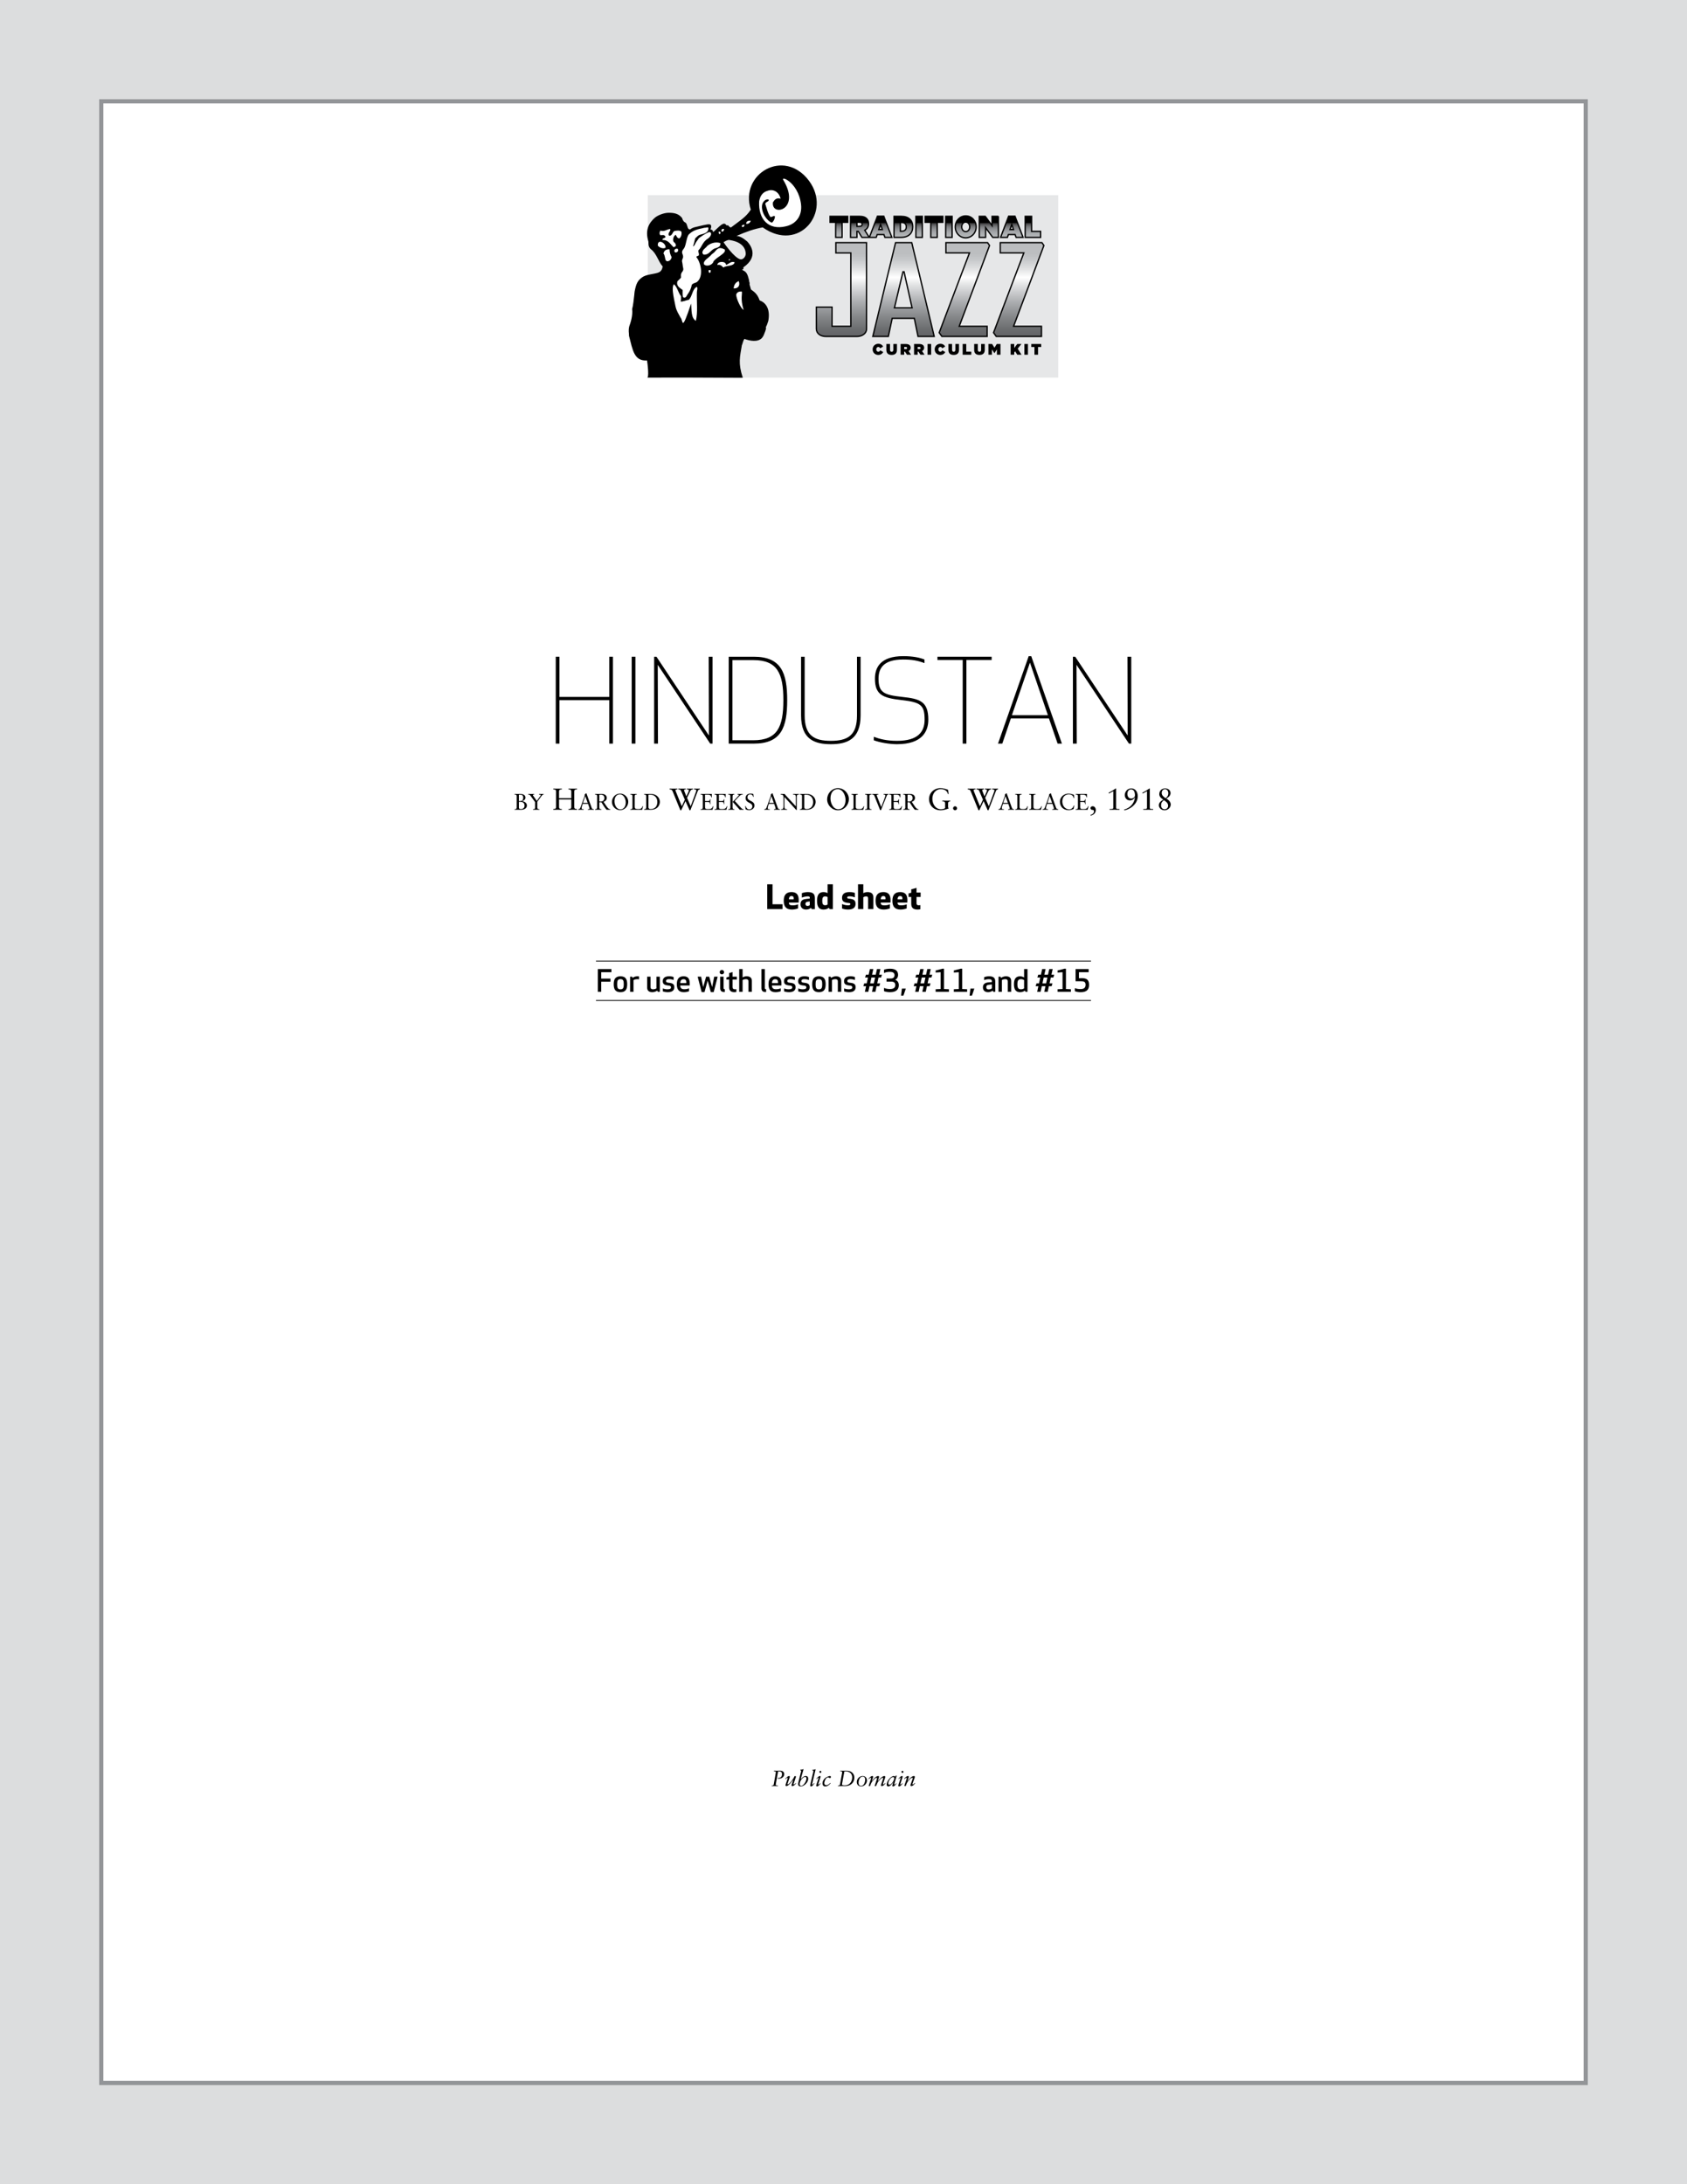 <?xml version="1.0" encoding="utf-8"?>
<!-- Generator: Adobe Illustrator 16.0.4, SVG Export Plug-In . SVG Version: 6.00 Build 0)  -->
<!DOCTYPE svg PUBLIC "-//W3C//DTD SVG 1.1//EN" "http://www.w3.org/Graphics/SVG/1.1/DTD/svg11.dtd">
<svg version="1.1" id="Layer_1" xmlns="http://www.w3.org/2000/svg" xmlns:xlink="http://www.w3.org/1999/xlink" x="0px" y="0px"
	 width="612px" height="792px" viewBox="0 0 612 792" enable-background="new 0 0 612 792" xml:space="preserve">
<rect fill="#DCDDDE" width="612" height="792"/>
<rect x="36.625" y="36.625" fill="none" stroke="#636466" stroke-width="1.25" width="538.75" height="718.75"/>
<rect x="36.75" y="36.75" fill="#FFFFFF" width="538.5" height="718.5"/>
<line fill="none" stroke="#000000" stroke-width="0.3" stroke-miterlimit="10" x1="216.208" y1="348.49" x2="395.791" y2="348.49"/>
<line fill="none" stroke="#000000" stroke-width="0.3" stroke-miterlimit="10" x1="216.208" y1="362.79" x2="395.791" y2="362.79"/>
<g>
	<path d="M221.019,269.64v-15.753h-18.063v15.753h-1.344v-31.505h1.344v14.576h18.063v-14.576h1.344v31.505H221.019z"/>
	<path d="M229.163,269.64v-31.505h1.344v31.505H229.163z"/>
	<path d="M257.641,269.64l-19.029-28.565l0.084,28.565h-1.386v-31.505h0.84l19.029,28.565l-0.084-28.565h1.386v31.505H257.641z"/>
	<path d="M264.358,269.64v-31.505h9.116c9.956,0,12.098,5.881,12.098,15.752c0,9.872-2.143,15.753-12.098,15.753H264.358z
		 M265.702,268.422h7.562c8.737,0,10.922-4.789,10.922-14.535c0-9.746-2.185-14.535-10.922-14.535h-7.562V268.422z"/>
	<path d="M310.897,259.39v-21.255h1.302v21.297c0,8.696-4.957,10.418-10.796,10.418s-10.796-1.722-10.796-10.418v-21.297h1.302
		v21.255c0,7.268,3.361,9.242,9.494,9.242S310.897,266.658,310.897,259.39z"/>
	<path d="M335.383,239.143v1.302c-2.604-0.966-4.663-1.302-7.729-1.302c-7.184,0-8.948,3.193-8.948,6.974
		c0,5.125,2.143,5.881,8.654,6.595c6.259,0.672,9.409,1.555,9.409,8.234c0,4.159-2.101,8.905-11.384,8.905
		c-2.688,0-6.385-0.63-8.401-1.428v-1.26c1.932,0.714,4.494,1.47,8.443,1.47c7.646,0,9.998-3.318,9.998-7.687
		c0-5.335-1.429-6.301-8.401-7.1c-6.764-0.756-9.62-1.89-9.62-7.771c0-3.948,1.933-8.149,10.25-8.149
		C331.308,237.924,333.702,238.471,335.383,239.143z"/>
	<path d="M350.584,239.311v30.33h-1.344v-30.33h-9.158v-1.176h19.66v1.176H350.584z"/>
	<path d="M383.682,269.64l-3.15-9.116h-13.82l-3.108,9.116h-1.555l11.133-31.716h0.924l11.132,31.716H383.682z M367.089,259.348
		h13.064l-6.511-19.071L367.089,259.348z"/>
	<path d="M409.554,269.64l-19.029-28.565l0.084,28.565h-1.387v-31.505h0.84l19.029,28.565l-0.084-28.565h1.387v31.505H409.554z"/>
</g>
<g>
	<defs>
		<rect id="SVGID_1_" width="612" height="792"/>
	</defs>
	<clipPath id="SVGID_2_">
		<use xlink:href="#SVGID_1_"  overflow="visible"/>
	</clipPath>
	<g clip-path="url(#SVGID_2_)">
		<path d="M186.682,293.425c0.413,0.025,0.751-0.083,0.751-0.553v-4.186c0-0.578-0.313-0.586-0.751-0.594v-0.215
			c0.231,0,0.462,0.017,0.685,0.017h0.256c0.471,0,0.776-0.017,1.073-0.017c0.611,0,1.923,0.173,1.923,1.337
			c0,0.768-0.693,1.164-1.329,1.312v0.017c0.619-0.033,1.857,0.38,1.857,1.544c0,0.883-0.759,1.552-2.221,1.552
			c-0.388,0-0.776-0.017-1.164-0.017c-0.363,0-0.726,0.008-1.081,0.017V293.425z M188.242,290.487h0.313
			c0.669,0,1.255-0.215,1.255-1.255c0-0.949-0.562-1.09-1.222-1.09c-0.107,0-0.223,0.008-0.347,0.017V290.487z M188.242,292.699
			c0,0.371,0,0.677,0.743,0.677c0.982,0,1.305-0.668,1.305-1.181c0-1.18-0.735-1.444-1.552-1.444h-0.495V292.699z"/>
		<path d="M194.925,292.831c0,0.578,0.314,0.586,0.751,0.594v0.215c-0.413-0.008-0.792-0.017-1.172-0.017
			c-0.372,0-0.751,0.008-1.139,0.017v-0.215c0.438-0.008,0.751-0.016,0.751-0.594v-1.998l-1.725-2.377
			c-0.239-0.338-0.281-0.322-0.768-0.363v-0.215c0.157,0.008,0.768,0.017,1.147,0.017c0.338,0,0.668-0.017,1.007-0.017v0.215
			c-0.132,0-0.462,0-0.462,0.173c0,0.099,0.115,0.289,0.272,0.512l1.156,1.626l1.082-1.478c0.099-0.141,0.322-0.405,0.322-0.595
			c0-0.239-0.165-0.239-0.586-0.239v-0.215c0.313,0.008,0.636,0.017,0.949,0.017c0.223,0,0.446-0.017,0.677-0.017v0.215
			c-0.347,0.008-0.504,0.231-0.686,0.479l-1.577,2.129V292.831z"/>
	</g>
	<g clip-path="url(#SVGID_2_)">
		<path d="M207.25,289.438v-2.398c0-0.77-0.418-0.781-1.001-0.792v-0.286c0.583,0.011,1.1,0.022,1.628,0.022
			c0.473,0,0.957-0.022,1.452-0.022v0.286c-0.583,0.011-1.001,0.022-1.001,0.792v5.523c0,0.77,0.418,0.781,1.001,0.792v0.286
			c-0.495-0.011-0.99-0.022-1.485-0.022c-0.517,0-1.023,0.011-1.595,0.022v-0.286c0.583-0.011,1.001-0.022,1.001-0.792v-2.673
			h-4.445v2.673c0,0.77,0.418,0.781,1.001,0.792v0.286c-0.528,0-1.001-0.022-1.485-0.022c-0.528,0-1.045,0.011-1.595,0.022v-0.286
			c0.583-0.011,1.001-0.022,1.001-0.792v-5.523c0-0.77-0.418-0.781-1.001-0.792v-0.286c0.517,0.011,1.023,0.022,1.518,0.022
			c0.506,0,1.012-0.011,1.562-0.022v0.286c-0.583,0.011-1.001,0.022-1.001,0.792v2.398H207.25z"/>
	</g>
	<g clip-path="url(#SVGID_2_)">
		<path d="M214.311,291.998c0.115,0.322,0.338,1.023,0.47,1.205c0.124,0.165,0.372,0.223,0.636,0.223v0.215
			c-0.313,0-0.636-0.017-0.949-0.017c-0.405,0-0.801,0.008-1.205,0.017v-0.215h0.148c0.207,0,0.454-0.041,0.454-0.272
			c0-0.091-0.066-0.322-0.124-0.479l-0.413-1.197h-1.94l-0.182,0.578c-0.107,0.347-0.223,0.727-0.223,0.982
			c0,0.388,0.272,0.372,0.562,0.388h0.19v0.215c-0.322,0-0.652-0.017-0.974-0.017c-0.33,0-0.668,0.008-0.999,0.017v-0.215
			c0.504-0.058,0.595-0.124,0.801-0.586c0.132-0.297,0.231-0.619,0.338-0.924l1.057-2.947c0.066-0.19,0.173-0.495,0.173-0.743
			c0-0.083,0-0.148-0.016-0.214c0.173-0.083,0.363-0.173,0.479-0.363h0.141L214.311,291.998z M211.504,291.139h1.7l-0.883-2.427
			h-0.017L211.504,291.139z"/>
		<path d="M217.419,290.916v1.915c0,0.578,0.313,0.586,0.751,0.594v0.215c-0.396,0-0.751-0.017-1.114-0.017
			c-0.396,0-0.784,0.008-1.197,0.017v-0.215c0.413,0.025,0.751-0.083,0.751-0.553v-4.186c0-0.578-0.313-0.586-0.751-0.594v-0.215
			c0.454,0.008,0.85,0.017,1.254,0.017c0.289,0,0.578-0.017,1.106-0.017c1.56,0,1.907,0.875,1.907,1.461
			c0,0.702-0.528,1.222-1.172,1.412c0.751,1.098,1.147,1.758,1.502,2.154c0.264,0.297,0.512,0.52,0.933,0.52v0.215
			c-0.207,0-0.413-0.017-0.619-0.017c-0.231,0-0.471,0.008-0.702,0.017c-0.751-0.826-1.304-1.792-1.899-2.724H217.419z
			 M217.915,288.142c-0.206,0-0.347,0.025-0.495,0.05v2.418c0.124,0.025,0.297,0.042,0.438,0.042c1.015,0,1.412-0.668,1.412-1.263
			C219.269,288.67,218.889,288.142,217.915,288.142z"/>
		<path d="M224.969,287.754c1.651,0,2.947,1.403,2.947,2.972c0,1.511-1.164,3.038-2.972,3.038c-1.651,0-2.947-1.403-2.947-2.972
			C221.998,289.281,223.161,287.754,224.969,287.754z M225.043,293.5c1.205,0,1.965-1.041,1.965-2.535
			c0-1.254-0.727-2.947-2.138-2.947c-1.205,0-1.965,1.04-1.965,2.534C222.905,291.808,223.632,293.5,225.043,293.5z"/>
		<path d="M232.972,293.64c-0.702-0.017-1.395-0.017-2.097-0.017c-0.735,0-1.461,0-2.188,0.017v-0.215
			c0.413,0.025,0.751-0.083,0.751-0.553v-4.186c0-0.578-0.313-0.586-0.751-0.594v-0.215c0.388,0.008,0.768,0.017,1.139,0.017
			c0.379,0,0.759-0.008,1.172-0.017v0.215c-0.438,0.008-0.751,0.017-0.751,0.594v3.822c0,0.611,0.132,0.867,1.304,0.867
			c0.958,0,1.288-0.231,1.544-1.032l0.181,0.033L232.972,293.64z"/>
		<path d="M234.43,288.794c0-0.743-0.388-0.693-0.76-0.702v-0.215c0.322,0.017,0.652,0.017,0.974,0.017
			c0.347,0,0.817-0.017,1.428-0.017c2.138,0,3.302,1.428,3.302,2.89c0,0.817-0.479,2.873-3.401,2.873
			c-0.421,0-0.809-0.017-1.197-0.017c-0.372,0-0.735,0.008-1.106,0.017v-0.215c0.496-0.049,0.735-0.066,0.76-0.627V288.794z
			 M235.239,292.666c0,0.636,0.454,0.71,0.859,0.71c1.783,0,2.369-1.346,2.369-2.576c0-1.543-0.991-2.658-2.584-2.658
			c-0.338,0-0.495,0.025-0.644,0.033V292.666z"/>
	</g>
	<g clip-path="url(#SVGID_2_)">
		<path d="M248.441,289.966l-1.309-3.037c-0.253-0.583-0.352-0.682-1.045-0.682v-0.286c0.517,0.011,1.023,0.022,1.529,0.022
			c0.374,0,0.781-0.022,1.145-0.022v0.286c-0.198,0-0.605,0.011-0.605,0.275c0,0.088,0.077,0.308,0.121,0.418l0.715,1.837
			l0.693-1.507c0.132-0.286,0.198-0.495,0.198-0.671c0-0.352-0.264-0.352-0.737-0.352v-0.286c0.407,0.011,0.858,0.022,1.265,0.022
			c0.297,0,0.649-0.022,0.958-0.022v0.286c-0.572,0-0.792,0.275-1.001,0.704l-1.122,2.354l1.32,3.047l1.837-5.028
			c0.187-0.495,0.198-0.638,0.198-0.715c0-0.198-0.11-0.352-0.825-0.363v-0.286c0.407,0.011,0.825,0.022,1.232,0.022
			c0.275,0,0.594-0.022,0.88-0.022v0.286c-0.517,0-0.638,0.308-0.814,0.759l-2.629,6.799h-0.286l-1.485-3.322l-1.551,3.322h-0.308
			l-2.729-6.689c-0.253-0.605-0.385-0.869-1.155-0.869v-0.286c0.484,0.011,1.023,0.022,1.507,0.022c0.418,0,0.88-0.022,1.298-0.022
			v0.286c-0.506,0-0.682,0.099-0.682,0.253c0,0.11,0,0.198,0.121,0.506l2.157,5.347L248.441,289.966z"/>
	</g>
	<g clip-path="url(#SVGID_2_)">
		<path d="M255.765,290.487h1.09c0.668,0,0.668-0.52,0.693-0.71h0.165c-0.017,0.182-0.033,0.627-0.033,0.924
			c0,0.264,0.042,0.652,0.033,0.917h-0.165c0-0.792-0.264-0.792-0.9-0.792h-0.883v1.403c0,0.917,0.033,1.147,0.85,1.147h0.512
			c0.809-0.042,1.172-0.148,1.494-1.032l0.198,0.033c-0.132,0.413-0.256,0.834-0.338,1.263c-0.826,0-1.651-0.017-2.477-0.017
			c-0.611,0-1.222,0-1.833,0.017v-0.215c0.718,0,0.784-0.132,0.784-0.933v-3.665c0-0.677-0.132-0.71-0.784-0.735v-0.215
			c0.553,0.017,1.114,0.017,1.667,0.017c0.792,0,1.577,0,2.377-0.017v1.23l-0.165,0.042c-0.124-0.776-0.495-1.007-1.321-1.007
			h-0.966V290.487z"/>
		<path d="M260.805,290.487h1.09c0.668,0,0.668-0.52,0.693-0.71h0.165c-0.017,0.182-0.033,0.627-0.033,0.924
			c0,0.264,0.042,0.652,0.033,0.917h-0.165c0-0.792-0.264-0.792-0.9-0.792h-0.883v1.403c0,0.917,0.033,1.147,0.85,1.147h0.512
			c0.809-0.042,1.172-0.148,1.494-1.032l0.198,0.033c-0.132,0.413-0.256,0.834-0.338,1.263c-0.826,0-1.651-0.017-2.477-0.017
			c-0.611,0-1.222,0-1.833,0.017v-0.215c0.718,0,0.784-0.132,0.784-0.933v-3.665c0-0.677-0.132-0.71-0.784-0.735v-0.215
			c0.553,0.017,1.114,0.017,1.667,0.017c0.792,0,1.577,0,2.377-0.017v1.23l-0.165,0.042c-0.124-0.776-0.495-1.007-1.321-1.007
			h-0.966V290.487z"/>
		<path d="M264.204,293.425c0.438-0.008,0.751-0.016,0.751-0.594v-4.144c0-0.578-0.313-0.586-0.751-0.594v-0.215
			c0.388,0.008,0.768,0.017,1.139,0.017c0.379,0,0.759-0.008,1.048-0.017v0.215c-0.314,0.008-0.627,0.017-0.627,0.594v4.144
			c0,0.578,0.313,0.586,0.66,0.594v0.215c-0.305,0-0.66-0.017-1.023-0.017c-0.396,0-0.784,0.008-1.197,0.017V293.425z
			 M267.736,288.737c0.091-0.091,0.306-0.306,0.306-0.454c0-0.19-0.239-0.19-0.462-0.19v-0.215c0.355,0.008,0.718,0.017,1.065,0.017
			c0.272,0,0.528-0.008,0.792-0.017v0.215c-0.462,0-0.735,0.074-1.478,0.85l-1.412,1.478c0.833,0.916,1.643,1.849,2.501,2.74
			c0.272,0.264,0.536,0.264,0.709,0.264v0.215c-0.264-0.008-0.536-0.017-0.8-0.017c-0.198,0-0.396,0.008-0.595,0.017
			c-0.817-0.991-1.708-1.907-2.567-2.864L267.736,288.737z"/>
		<path d="M270.325,292.278h0.19c0.14,0.619,0.603,1.222,1.288,1.222c0.636,0,1.131-0.446,1.131-1.098
			c0-1.536-2.443-1.082-2.443-3.03c0-1.064,0.759-1.618,1.767-1.618c0.338,0,0.677,0.074,1.007,0.124l0.132,1.057h-0.19
			c-0.091-0.578-0.471-0.916-1.065-0.916c-0.627,0-0.991,0.454-0.991,1.057c0,1.535,2.542,1.114,2.542,3.013
			c0,1.073-0.966,1.676-1.94,1.676c-0.429,0-0.875-0.099-1.263-0.281L270.325,292.278z"/>
	</g>
	<g clip-path="url(#SVGID_2_)">
		<path d="M281.825,291.998c0.115,0.322,0.338,1.023,0.47,1.205c0.124,0.165,0.372,0.223,0.636,0.223v0.215
			c-0.313,0-0.636-0.017-0.949-0.017c-0.405,0-0.801,0.008-1.205,0.017v-0.215h0.148c0.207,0,0.454-0.041,0.454-0.272
			c0-0.091-0.066-0.322-0.124-0.479l-0.413-1.197h-1.94l-0.182,0.578c-0.107,0.347-0.223,0.727-0.223,0.982
			c0,0.388,0.272,0.372,0.562,0.388h0.19v0.215c-0.322,0-0.652-0.017-0.974-0.017c-0.33,0-0.668,0.008-0.999,0.017v-0.215
			c0.504-0.058,0.595-0.124,0.801-0.586c0.132-0.297,0.231-0.619,0.338-0.924l1.057-2.947c0.066-0.19,0.173-0.495,0.173-0.743
			c0-0.083,0-0.148-0.016-0.214c0.173-0.083,0.363-0.173,0.479-0.363h0.141L281.825,291.998z M279.019,291.139h1.7l-0.883-2.427
			h-0.017L279.019,291.139z"/>
		<path d="M289.053,293.714h-0.19l-4.317-4.738v3.079c0,1.139,0.091,1.37,0.982,1.37v0.215c-0.363,0-0.735-0.017-1.098-0.017
			c-0.363,0-0.735,0.008-1.098,0.017v-0.215c0.503,0,0.883,0,0.883-1.048v-3.318c0-0.71-0.305-0.966-1.015-0.966v-0.215
			c0.256,0.008,0.503,0.017,0.759,0.017c0.223,0,0.454-0.017,0.677-0.017c0.338,0.504,1.106,1.255,2.047,2.295
			c0.702,0.776,1.478,1.593,2.039,2.204v-3.285c0-0.76-0.173-0.991-0.999-0.999v-0.215c0.38,0.008,0.768,0.017,1.147,0.017
			c0.322,0,0.636-0.017,0.958-0.017v0.215c-0.503,0-0.776,0.042-0.776,0.85V293.714z"/>
		<path d="M290.947,288.794c0-0.743-0.388-0.693-0.76-0.702v-0.215c0.322,0.017,0.652,0.017,0.974,0.017
			c0.347,0,0.817-0.017,1.428-0.017c2.138,0,3.302,1.428,3.302,2.89c0,0.817-0.479,2.873-3.401,2.873
			c-0.421,0-0.809-0.017-1.197-0.017c-0.372,0-0.735,0.008-1.106,0.017v-0.215c0.496-0.049,0.735-0.066,0.76-0.627V288.794z
			 M291.756,292.666c0,0.636,0.454,0.71,0.859,0.71c1.783,0,2.369-1.346,2.369-2.576c0-1.543-0.991-2.658-2.584-2.658
			c-0.338,0-0.495,0.025-0.644,0.033V292.666z"/>
	</g>
	<g clip-path="url(#SVGID_2_)">
		<path d="M304.023,285.796c2.2,0,3.928,1.871,3.928,3.96c0,2.014-1.552,4.049-3.961,4.049c-2.2,0-3.927-1.87-3.927-3.96
			C300.063,287.831,301.614,285.796,304.023,285.796z M304.123,293.453c1.606,0,2.619-1.386,2.619-3.377
			c0-1.672-0.968-3.928-2.85-3.928c-1.606,0-2.619,1.386-2.619,3.377C301.273,291.198,302.241,293.453,304.123,293.453z"/>
	</g>
	<g clip-path="url(#SVGID_2_)">
		<path d="M313.169,293.64c-0.701-0.017-1.395-0.017-2.097-0.017c-0.734,0-1.461,0-2.188,0.017v-0.215
			c0.413,0.025,0.752-0.083,0.752-0.553v-4.186c0-0.578-0.314-0.586-0.752-0.594v-0.215c0.389,0.008,0.768,0.017,1.14,0.017
			c0.38,0,0.76-0.008,1.172-0.017v0.215c-0.438,0.008-0.751,0.017-0.751,0.594v3.822c0,0.611,0.132,0.867,1.305,0.867
			c0.957,0,1.287-0.231,1.543-1.032l0.182,0.033L313.169,293.64z"/>
		<path d="M314.595,288.687c0-0.578-0.313-0.586-0.751-0.594v-0.215c0.388,0.008,0.768,0.017,1.139,0.017
			c0.38,0,0.76-0.008,1.173-0.017v0.215c-0.438,0.008-0.752,0.017-0.752,0.594v4.144c0,0.578,0.314,0.586,0.752,0.594v0.215
			c-0.396,0-0.752-0.017-1.115-0.017c-0.396,0-0.784,0.008-1.196,0.017v-0.215c0.438-0.008,0.751-0.016,0.751-0.594V288.687z"/>
		<path d="M317.919,290.346c-0.206-0.528-0.445-1.065-0.636-1.601c-0.189-0.496-0.321-0.652-0.866-0.652v-0.215
			c0.388,0.008,0.775,0.017,1.164,0.017c0.347,0,0.701-0.017,1.048-0.017v0.215c-0.124,0.008-0.239,0.008-0.354,0.025
			c-0.116,0.008-0.215,0.074-0.215,0.198c0,0.272,0.438,1.271,0.528,1.511l1.098,2.823l0.628-1.634
			c0.197-0.537,0.429-1.065,0.603-1.602c0.082-0.264,0.256-0.668,0.256-0.941c0-0.388-0.33-0.363-0.628-0.38v-0.215
			c0.322,0.008,0.652,0.017,0.975,0.017c0.256,0,0.512-0.008,0.768-0.017v0.215c-0.281,0-0.438,0.124-0.553,0.322
			c-0.05,0.091-0.611,1.519-0.628,1.561l-1.511,3.789h-0.306L317.919,290.346z"/>
		<path d="M324.189,290.487h1.09c0.668,0,0.668-0.52,0.693-0.71h0.165c-0.017,0.182-0.033,0.627-0.033,0.924
			c0,0.264,0.041,0.652,0.033,0.917h-0.165c0-0.792-0.265-0.792-0.9-0.792h-0.883v1.403c0,0.917,0.033,1.147,0.851,1.147h0.512
			c0.809-0.042,1.172-0.148,1.494-1.032l0.198,0.033c-0.133,0.413-0.256,0.834-0.339,1.263c-0.825,0-1.651-0.017-2.477-0.017
			c-0.61,0-1.222,0-1.833,0.017v-0.215c0.719,0,0.785-0.132,0.785-0.933v-3.665c0-0.677-0.133-0.71-0.785-0.735v-0.215
			c0.554,0.017,1.115,0.017,1.668,0.017c0.793,0,1.577,0,2.378-0.017v1.23l-0.166,0.042c-0.123-0.776-0.495-1.007-1.32-1.007h-0.966
			V290.487z"/>
		<path d="M329.23,290.916v1.915c0,0.578,0.313,0.586,0.751,0.594v0.215c-0.396,0-0.751-0.017-1.114-0.017
			c-0.396,0-0.784,0.008-1.197,0.017v-0.215c0.413,0.025,0.752-0.083,0.752-0.553v-4.186c0-0.578-0.314-0.586-0.752-0.594v-0.215
			c0.454,0.008,0.851,0.017,1.255,0.017c0.289,0,0.578-0.017,1.106-0.017c1.561,0,1.907,0.875,1.907,1.461
			c0,0.702-0.528,1.222-1.173,1.412c0.751,1.098,1.147,1.758,1.503,2.154c0.264,0.297,0.512,0.52,0.933,0.52v0.215
			c-0.206,0-0.413-0.017-0.619-0.017c-0.231,0-0.471,0.008-0.702,0.017c-0.751-0.826-1.304-1.792-1.898-2.724H329.23z
			 M329.726,288.142c-0.206,0-0.347,0.025-0.495,0.05v2.418c0.124,0.025,0.297,0.042,0.438,0.042c1.016,0,1.411-0.668,1.411-1.263
			C331.079,288.67,330.7,288.142,329.726,288.142z"/>
	</g>
	<g clip-path="url(#SVGID_2_)">
		<path d="M344.132,287.93h-0.242c-0.286-1.276-1.354-1.782-2.585-1.782c-1.947,0-3.069,1.706-3.069,3.499
			c0,1.903,1.166,3.807,3.146,3.807c0.869,0,1.319-0.308,1.484-0.429v-1.639c0-0.803-0.418-0.803-1.001-0.803v-0.286
			c0.518,0.011,1.023,0.022,1.519,0.022c0.506,0,1.012-0.011,1.342-0.022v0.286c-0.362,0-0.781,0-0.781,0.803v1.441l0.165,0.165
			v0.187c-0.891,0.319-1.902,0.627-2.86,0.627c-3.091,0-4.225-2.42-4.225-3.994c0-2.31,1.794-4.016,4.093-4.016
			c0.979,0,1.914,0.253,2.827,0.594L344.132,287.93z"/>
		<path d="M345.748,293.09c0-0.385,0.342-0.737,0.727-0.737s0.726,0.341,0.726,0.737c0,0.396-0.33,0.715-0.726,0.715
			C346.09,293.805,345.748,293.486,345.748,293.09z"/>
		<path d="M356.596,289.966l-1.31-3.037c-0.253-0.583-0.353-0.682-1.045-0.682v-0.286c0.517,0.011,1.022,0.022,1.529,0.022
			c0.374,0,0.781-0.022,1.144-0.022v0.286c-0.197,0-0.604,0.011-0.604,0.275c0,0.088,0.077,0.308,0.121,0.418l0.715,1.837
			l0.693-1.507c0.132-0.286,0.197-0.495,0.197-0.671c0-0.352-0.264-0.352-0.736-0.352v-0.286c0.406,0.011,0.857,0.022,1.265,0.022
			c0.297,0,0.649-0.022,0.957-0.022v0.286c-0.572,0-0.792,0.275-1.001,0.704l-1.122,2.354l1.32,3.047l1.837-5.028
			c0.188-0.495,0.198-0.638,0.198-0.715c0-0.198-0.11-0.352-0.825-0.363v-0.286c0.407,0.011,0.825,0.022,1.232,0.022
			c0.274,0,0.594-0.022,0.88-0.022v0.286c-0.517,0-0.638,0.308-0.814,0.759l-2.629,6.799h-0.286l-1.485-3.322l-1.551,3.322h-0.309
			l-2.729-6.689c-0.253-0.605-0.385-0.869-1.154-0.869v-0.286c0.483,0.011,1.022,0.022,1.507,0.022c0.418,0,0.88-0.022,1.298-0.022
			v0.286c-0.506,0-0.682,0.099-0.682,0.253c0,0.11,0,0.198,0.121,0.506l2.156,5.347L356.596,289.966z"/>
	</g>
	<g clip-path="url(#SVGID_2_)">
		<path d="M366.758,291.998c0.115,0.322,0.338,1.023,0.471,1.205c0.123,0.165,0.371,0.223,0.636,0.223v0.215
			c-0.314,0-0.636-0.017-0.95-0.017c-0.404,0-0.801,0.008-1.205,0.017v-0.215h0.148c0.207,0,0.454-0.041,0.454-0.272
			c0-0.091-0.065-0.322-0.123-0.479l-0.413-1.197h-1.94l-0.182,0.578c-0.106,0.347-0.223,0.727-0.223,0.982
			c0,0.388,0.272,0.372,0.562,0.388h0.189v0.215c-0.321,0-0.651-0.017-0.974-0.017c-0.33,0-0.669,0.008-0.999,0.017v-0.215
			c0.504-0.058,0.595-0.124,0.801-0.586c0.132-0.297,0.231-0.619,0.339-0.924l1.057-2.947c0.065-0.19,0.173-0.495,0.173-0.743
			c0-0.083,0-0.148-0.017-0.214c0.174-0.083,0.363-0.173,0.479-0.363h0.14L366.758,291.998z M363.951,291.139h1.7l-0.883-2.427
			h-0.017L363.951,291.139z"/>
		<path d="M372.59,293.64c-0.701-0.017-1.395-0.017-2.097-0.017c-0.734,0-1.461,0-2.188,0.017v-0.215
			c0.413,0.025,0.752-0.083,0.752-0.553v-4.186c0-0.578-0.314-0.586-0.752-0.594v-0.215c0.389,0.008,0.768,0.017,1.14,0.017
			c0.38,0,0.76-0.008,1.172-0.017v0.215c-0.438,0.008-0.751,0.017-0.751,0.594v3.822c0,0.611,0.132,0.867,1.305,0.867
			c0.957,0,1.287-0.231,1.543-1.032l0.182,0.033L372.59,293.64z"/>
		<path d="M377.631,293.64c-0.701-0.017-1.395-0.017-2.097-0.017c-0.734,0-1.461,0-2.188,0.017v-0.215
			c0.413,0.025,0.752-0.083,0.752-0.553v-4.186c0-0.578-0.314-0.586-0.752-0.594v-0.215c0.389,0.008,0.768,0.017,1.14,0.017
			c0.38,0,0.76-0.008,1.172-0.017v0.215c-0.438,0.008-0.751,0.017-0.751,0.594v3.822c0,0.611,0.132,0.867,1.305,0.867
			c0.957,0,1.287-0.231,1.543-1.032l0.182,0.033L377.631,293.64z"/>
		<path d="M382.787,291.998c0.115,0.322,0.338,1.023,0.471,1.205c0.123,0.165,0.371,0.223,0.636,0.223v0.215
			c-0.314,0-0.636-0.017-0.95-0.017c-0.404,0-0.801,0.008-1.205,0.017v-0.215h0.148c0.207,0,0.454-0.041,0.454-0.272
			c0-0.091-0.065-0.322-0.123-0.479l-0.413-1.197h-1.94l-0.182,0.578c-0.106,0.347-0.223,0.727-0.223,0.982
			c0,0.388,0.272,0.372,0.562,0.388h0.189v0.215c-0.321,0-0.651-0.017-0.974-0.017c-0.33,0-0.669,0.008-0.999,0.017v-0.215
			c0.504-0.058,0.595-0.124,0.801-0.586c0.132-0.297,0.231-0.619,0.339-0.924l1.057-2.947c0.065-0.19,0.173-0.495,0.173-0.743
			c0-0.083,0-0.148-0.017-0.214c0.174-0.083,0.363-0.173,0.479-0.363h0.14L382.787,291.998z M379.98,291.139h1.7l-0.883-2.427
			h-0.017L379.98,291.139z"/>
		<path d="M389.676,289.372h-0.206c-0.156-0.966-0.842-1.354-1.767-1.354c-0.949,0-2.328,0.636-2.328,2.617
			c0,1.667,1.189,2.865,2.46,2.865c0.817,0,1.494-0.562,1.66-1.428l0.189,0.049l-0.189,1.206c-0.348,0.214-1.28,0.438-1.825,0.438
			c-1.932,0-3.153-1.247-3.153-3.104c0-1.692,1.511-2.906,3.129-2.906c0.669,0,1.312,0.214,1.948,0.438L389.676,289.372z"/>
		<path d="M391.853,290.487h1.09c0.668,0,0.668-0.52,0.693-0.71h0.165c-0.017,0.182-0.033,0.627-0.033,0.924
			c0,0.264,0.041,0.652,0.033,0.917h-0.165c0-0.792-0.265-0.792-0.9-0.792h-0.883v1.403c0,0.917,0.033,1.147,0.851,1.147h0.512
			c0.809-0.042,1.172-0.148,1.494-1.032l0.198,0.033c-0.133,0.413-0.256,0.834-0.339,1.263c-0.825,0-1.651-0.017-2.477-0.017
			c-0.61,0-1.222,0-1.832,0.017v-0.215c0.718,0,0.784-0.132,0.784-0.933v-3.665c0-0.677-0.133-0.71-0.784-0.735v-0.215
			c0.553,0.017,1.114,0.017,1.667,0.017c0.793,0,1.577,0,2.378-0.017v1.23l-0.166,0.042c-0.123-0.776-0.495-1.007-1.32-1.007h-0.966
			V290.487z"/>
	</g>
	<g clip-path="url(#SVGID_2_)">
		<path d="M395.607,295.478c0.616-0.11,1.265-0.594,1.265-1.276c0-0.418-0.209-0.539-0.616-0.539c-0.362,0-0.648-0.286-0.648-0.638
			c0-0.462,0.396-0.671,0.813-0.671c0.704,0,1.101,0.726,1.101,1.287c0,1.254-0.847,1.881-1.837,2.101L395.607,295.478z"/>
		<path d="M404.881,292.881c0,0.352,0.188,0.473,0.715,0.473h0.495v0.286c-0.572,0-1.155-0.022-1.727-0.022
			c-0.616,0-1.222,0.011-1.815,0.022v-0.286h0.604c0.528,0,0.716-0.121,0.716-0.473v-5.996c-0.495,0.286-1.046,0.583-1.573,0.847
			l-0.144-0.264c0.913-0.462,1.782-1.012,2.618-1.584l0.11,0.044V292.881z"/>
		<path d="M407.752,293.585c2.134-0.539,3.763-2.244,3.982-4.444l-0.022-0.022c-0.418,0.66-0.924,1.1-1.837,1.1
			c-1.287,0-1.837-1.089-1.837-1.925c0-0.924,0.682-2.41,2.387-2.41c1.617,0,2.321,1.463,2.321,2.806
			c0,3.411-3.763,5.104-4.896,5.116L407.752,293.585z M410.37,289.559c0.693,0,1.364-0.451,1.364-1.188
			c0-1.045-0.33-2.135-1.397-2.135c-0.957,0-1.354,0.803-1.354,1.662C408.983,288.745,409.435,289.559,410.37,289.559z"/>
		<path d="M417.112,292.881c0,0.352,0.188,0.473,0.715,0.473h0.495v0.286c-0.572,0-1.155-0.022-1.727-0.022
			c-0.616,0-1.222,0.011-1.815,0.022v-0.286h0.604c0.528,0,0.716-0.121,0.716-0.473v-5.996c-0.495,0.286-1.046,0.583-1.573,0.847
			l-0.144-0.264c0.913-0.462,1.782-1.012,2.618-1.584l0.11,0.044V292.881z"/>
		<path d="M423.097,289.569c0.77,0.418,1.617,1.177,1.617,2.124c0,1.188-1.057,2.112-2.223,2.112c-1.396,0-2.09-1.023-2.09-1.782
			c0-1.012,0.715-1.54,1.606-2.057c-0.693-0.473-1.453-1.056-1.453-1.98c0-1.276,0.881-2.102,2.135-2.102
			c1.057,0,1.958,0.616,1.958,1.728C424.647,288.535,423.822,289.173,423.097,289.569z M422.228,290.142
			c-0.792,0.616-1.013,1.067-1.013,1.947c0,0.737,0.495,1.364,1.266,1.364c0.803,0,1.287-0.572,1.287-1.342
			C423.768,291.209,422.921,290.56,422.228,290.142z M422.668,286.17c-0.76,0-1.232,0.572-1.232,1.386
			c0,0.869,0.759,1.43,1.408,1.871c0.572-0.418,0.99-0.946,0.99-1.771C423.834,286.753,423.306,286.17,422.668,286.17z"/>
	</g>
</g>
<g>
	<path d="M280.247,327.889h3.634v1.751h-5.553v-8.995h1.919V327.889z"/>
	<path d="M286.211,327.277c-0.048,0.78,0.36,1.007,1.295,1.007c0.899,0,1.571-0.18,2.003-0.396v1.499
		c-0.696,0.288-1.535,0.42-2.255,0.42c-1.979,0-2.938-1.007-2.938-3.167c0-2.159,0.948-3.166,2.807-3.166
		c2.566,0,2.747,1.919,2.59,3.802H286.211z M286.211,326.102h1.703c0.108-0.66-0.036-1.188-0.768-1.188
		C286.499,324.915,286.211,325.347,286.211,326.102z"/>
	<path d="M293.758,325.442c0-0.276-0.192-0.42-0.708-0.42c-0.755,0-1.631,0.228-2.159,0.456v-1.607
		c0.408-0.18,1.307-0.396,2.159-0.396c2.159,0,2.567,0.923,2.567,2.267v3.898h-1.151l-0.264-0.456
		c-0.432,0.384-1.043,0.624-1.763,0.624c-1.523,0-2.039-1.007-2.039-1.907c0-1.619,1.188-1.859,2.267-1.967l1.091-0.108V325.442z
		 M292.955,326.978c-0.54,0.072-0.756,0.336-0.756,0.804c0,0.444,0.288,0.708,0.696,0.708c0.348,0,0.671-0.096,0.863-0.288v-1.332
		L292.955,326.978z"/>
	<path d="M300.993,329.64l-0.324-0.48c-0.419,0.36-0.983,0.648-1.943,0.648c-1.559,0-2.327-0.959-2.327-3.167
		c0-2.207,0.768-3.166,2.327-3.166c0.66,0,1.14,0.168,1.499,0.384v-3.214h1.919v8.995H300.993z M300.226,325.287
		c0,0-0.372-0.252-0.851-0.252c-0.888,0-1.08,0.588-1.08,1.607c0,1.032,0.192,1.607,1.08,1.607c0.479,0,0.851-0.252,0.851-0.252
		V325.287z"/>
	<path d="M310.113,325.395c-0.552-0.228-1.235-0.384-1.931-0.384c-0.54,0-0.84,0.12-0.84,0.42c0,0.312,0.204,0.384,0.6,0.419
		c1.895,0.168,2.423,0.672,2.423,1.919c0,1.151-0.684,2.039-2.711,2.039c-1.104,0-1.739-0.204-2.183-0.384v-1.607
		c0.563,0.24,1.379,0.456,2.135,0.456c0.611,0,0.888-0.12,0.888-0.42c0-0.312-0.204-0.384-0.6-0.419
		c-1.895-0.168-2.423-0.672-2.423-1.919c0-1.224,0.792-2.039,2.639-2.039c1.091,0,1.607,0.144,2.003,0.312V325.395z"/>
	<path d="M313.187,320.645v3.214c0.419-0.216,0.899-0.384,1.559-0.384c1.631,0,2.099,0.863,2.099,2.015v4.15h-1.919v-3.862
		c0-0.444-0.155-0.744-0.671-0.744c-0.468,0-0.888,0.192-1.067,0.312v4.293h-1.919v-8.995H313.187z"/>
	<path d="M319.521,327.277c-0.048,0.78,0.36,1.007,1.296,1.007c0.899,0,1.571-0.18,2.003-0.396v1.499
		c-0.695,0.288-1.535,0.42-2.255,0.42c-1.979,0-2.938-1.007-2.938-3.167c0-2.159,0.947-3.166,2.807-3.166
		c2.566,0,2.746,1.919,2.591,3.802H319.521z M319.521,326.102h1.703c0.108-0.66-0.035-1.188-0.768-1.188
		C319.81,324.915,319.521,325.347,319.521,326.102z"/>
	<path d="M325.63,327.277c-0.048,0.78,0.36,1.007,1.296,1.007c0.899,0,1.571-0.18,2.003-0.396v1.499
		c-0.696,0.288-1.535,0.42-2.255,0.42c-1.979,0-2.938-1.007-2.938-3.167c0-2.159,0.947-3.166,2.807-3.166
		c2.566,0,2.746,1.919,2.591,3.802H325.63z M325.63,326.102h1.703c0.108-0.66-0.035-1.188-0.768-1.188
		C325.918,324.915,325.63,325.347,325.63,326.102z"/>
	<path d="M333.873,329.688c-0.265,0.072-0.72,0.12-0.984,0.12c-1.679,0-2.314-0.708-2.314-2.123v-2.446h-0.972v-1.271l0.972-0.264
		v-1.235l1.919-0.516v1.691h1.487v1.595h-1.487v2.291c0,0.468,0.18,0.731,0.792,0.731c0.252,0,0.491-0.048,0.588-0.072V329.688z"/>
</g>
<g>
	<path d="M221.456,355.977h-3.344v3.664h-1.232v-8.251h4.929v1.133h-3.696v2.321h3.344V355.977z"/>
	<path d="M222.644,356.89c0-1.694,0.484-2.882,2.442-2.882c1.958,0,2.442,1.188,2.442,2.882s-0.484,2.882-2.442,2.882
		C223.127,359.772,222.644,358.584,222.644,356.89z M226.285,356.89c0-1.177-0.154-1.848-1.199-1.848
		c-1.045,0-1.199,0.671-1.199,1.848s0.154,1.848,1.199,1.848C226.131,358.738,226.285,358.067,226.285,356.89z"/>
	<path d="M231.829,355.129c-0.132-0.044-0.352-0.066-0.605-0.066c-0.649,0-1.133,0.154-1.408,0.33v4.247h-1.232v-5.501h0.726
		l0.198,0.44c0.407-0.33,1.023-0.572,1.738-0.572c0.231,0,0.429,0.033,0.583,0.066V355.129z"/>
	<path d="M235.998,354.139v3.774c0,0.561,0.286,0.814,0.869,0.814c0.572,0,0.968-0.154,1.265-0.319v-4.269h1.232v5.501h-0.726
		l-0.198-0.44c-0.562,0.385-1.188,0.572-1.783,0.572c-1.397,0-1.892-0.693-1.892-1.749v-3.884H235.998z"/>
	<path d="M242.542,356.34c1.65,0.143,2.08,0.638,2.08,1.661c0,0.946-0.583,1.771-2.343,1.771c-0.759,0-1.441-0.143-1.815-0.297
		v-1.056c0.363,0.132,0.946,0.308,1.639,0.308c0.88,0,1.309-0.198,1.309-0.682c0-0.407-0.176-0.616-0.913-0.682
		c-1.661-0.143-2.068-0.66-2.068-1.606c0-0.946,0.616-1.749,2.233-1.749c0.748,0,1.276,0.088,1.706,0.275v1.067
		c-0.473-0.176-0.99-0.308-1.684-0.308c-0.649,0-1.056,0.187-1.056,0.682C241.629,356.108,241.828,356.273,242.542,356.34z"/>
	<path d="M247.977,354.007c1.936,0,2.244,1.276,2.244,2.794c0,0.187-0.011,0.363-0.022,0.539h-3.421
		c0.022,0.825,0.319,1.364,1.441,1.364c0.693,0,1.265-0.121,1.75-0.33v1.056c-0.627,0.264-1.342,0.341-1.937,0.341
		c-1.837,0-2.497-1.1-2.497-2.882C245.534,355.119,246.183,354.007,247.977,354.007z M246.777,356.483h2.2
		c0-0.749-0.044-1.408-1.001-1.408C247.074,355.075,246.821,355.658,246.777,356.483z"/>
	<path d="M255.578,359.739h-1.045l-1.441-5.6h1.254l0.748,3.785l1.067-3.785h1.122l1.067,3.785l0.749-3.785h1.254l-1.441,5.6h-1.045
		l-1.144-4.147L255.578,359.739z"/>
	<path d="M261.88,351.708c0.44,0,0.803,0.363,0.803,0.803s-0.363,0.803-0.803,0.803c-0.44,0-0.803-0.363-0.803-0.803
		S261.44,351.708,261.88,351.708z M261.264,358.287v-4.148h1.232v4.137c0,0.308,0.11,0.418,0.462,0.418v1.001
		c0,0-0.11,0.022-0.242,0.022C261.715,359.717,261.264,359.233,261.264,358.287z"/>
	<path d="M267.139,359.695c-0.187,0.044-0.495,0.077-0.682,0.077c-1.221,0-1.937-0.528-1.937-1.716v-2.871h-1.001v-0.759
		l1.001-0.286v-1.309l1.232-0.352v1.661h1.551v1.045h-1.551v2.729c0,0.55,0.275,0.814,0.902,0.814c0.187,0,0.352-0.022,0.484-0.044
		V359.695z"/>
	<path d="M270.658,355.052c-0.572,0-0.968,0.154-1.265,0.319v4.269h-1.232v-8.251h1.232v3.025c0.429-0.253,0.913-0.407,1.474-0.407
		c1.397,0,1.892,0.693,1.892,1.749v3.884h-1.232v-3.773C271.527,355.306,271.241,355.052,270.658,355.052z"/>
	<path d="M276.235,358.287v-6.898h1.232v6.887c0,0.308,0.11,0.418,0.462,0.418v1.001c0,0-0.11,0.022-0.242,0.022
		C276.686,359.717,276.235,359.233,276.235,358.287z"/>
	<path d="M281.24,354.007c1.936,0,2.244,1.276,2.244,2.794c0,0.187-0.011,0.363-0.022,0.539h-3.421
		c0.022,0.825,0.319,1.364,1.441,1.364c0.693,0,1.266-0.121,1.75-0.33v1.056c-0.627,0.264-1.342,0.341-1.937,0.341
		c-1.837,0-2.497-1.1-2.497-2.882C278.797,355.119,279.446,354.007,281.24,354.007z M280.041,356.483h2.2
		c0-0.749-0.044-1.408-1.001-1.408C280.337,355.075,280.084,355.658,280.041,356.483z"/>
	<path d="M286.53,356.34c1.65,0.143,2.08,0.638,2.08,1.661c0,0.946-0.583,1.771-2.343,1.771c-0.759,0-1.441-0.143-1.815-0.297
		v-1.056c0.363,0.132,0.946,0.308,1.639,0.308c0.88,0,1.309-0.198,1.309-0.682c0-0.407-0.176-0.616-0.913-0.682
		c-1.661-0.143-2.068-0.66-2.068-1.606c0-0.946,0.616-1.749,2.233-1.749c0.748,0,1.276,0.088,1.705,0.275v1.067
		c-0.473-0.176-0.99-0.308-1.683-0.308c-0.649,0-1.056,0.187-1.056,0.682C285.617,356.108,285.815,356.273,286.53,356.34z"/>
	<path d="M291.646,356.34c1.65,0.143,2.08,0.638,2.08,1.661c0,0.946-0.583,1.771-2.343,1.771c-0.759,0-1.441-0.143-1.815-0.297
		v-1.056c0.363,0.132,0.946,0.308,1.639,0.308c0.88,0,1.309-0.198,1.309-0.682c0-0.407-0.176-0.616-0.913-0.682
		c-1.661-0.143-2.068-0.66-2.068-1.606c0-0.946,0.616-1.749,2.233-1.749c0.748,0,1.276,0.088,1.705,0.275v1.067
		c-0.473-0.176-0.99-0.308-1.683-0.308c-0.649,0-1.056,0.187-1.056,0.682C290.732,356.108,290.931,356.273,291.646,356.34z"/>
	<path d="M294.637,356.89c0-1.694,0.484-2.882,2.442-2.882c1.958,0,2.442,1.188,2.442,2.882s-0.484,2.882-2.442,2.882
		C295.121,359.772,294.637,358.584,294.637,356.89z M298.279,356.89c0-1.177-0.154-1.848-1.199-1.848
		c-1.045,0-1.199,0.671-1.199,1.848s0.154,1.848,1.199,1.848C298.125,358.738,298.279,358.067,298.279,356.89z"/>
	<path d="M303.944,359.64v-3.773c0-0.561-0.286-0.814-0.869-0.814c-0.572,0-0.968,0.154-1.265,0.319v4.269h-1.232v-5.501h0.726
		l0.198,0.44c0.561-0.385,1.188-0.572,1.782-0.572c1.397,0,1.892,0.693,1.892,1.749v3.884H303.944z"/>
	<path d="M308.311,356.34c1.65,0.143,2.079,0.638,2.079,1.661c0,0.946-0.583,1.771-2.344,1.771c-0.759,0-1.441-0.143-1.815-0.297
		v-1.056c0.363,0.132,0.946,0.308,1.64,0.308c0.88,0,1.31-0.198,1.31-0.682c0-0.407-0.177-0.616-0.913-0.682
		c-1.662-0.143-2.068-0.66-2.068-1.606c0-0.946,0.616-1.749,2.233-1.749c0.748,0,1.275,0.088,1.705,0.275v1.067
		c-0.474-0.176-0.99-0.308-1.684-0.308c-0.649,0-1.056,0.187-1.056,0.682C307.397,356.108,307.595,356.273,308.311,356.34z"/>
	<path d="M314.14,353.424h0.979l0.451-2.035h1.243l-0.451,2.035h1.331l0.451-2.035h1.243l-0.451,2.035h1.001l-0.308,1.034h-0.924
		l-0.463,2.112h1.067l-0.308,1.034h-0.99l-0.44,2.035h-1.243l0.44-2.035h-1.331l-0.44,2.035h-1.243l0.44-2.035h-0.99l0.308-1.034
		h0.913l0.462-2.112h-1.056L314.14,353.424z M315.669,356.571H317l0.463-2.112h-1.332L315.669,356.571z"/>
	<path d="M320.696,352.808v-1.177c0.45-0.22,1.353-0.374,2.2-0.374c2.068,0,2.904,0.88,2.904,2.255c0,0.836-0.451,1.485-1.067,1.782
		c0.771,0.198,1.331,0.913,1.331,1.925c0,1.507-0.891,2.552-3.146,2.552c-0.857,0-1.716-0.143-2.233-0.374v-1.177
		c0.693,0.297,1.42,0.407,2.179,0.407c1.43,0,1.914-0.594,1.914-1.408c0-0.968-0.528-1.287-1.628-1.287h-1.54v-1.122h1.573
		c0.891,0,1.331-0.484,1.331-1.177c0-0.803-0.484-1.243-1.749-1.243C322.027,352.39,321.378,352.522,320.696,352.808z"/>
	<path d="M328.604,358.474l-0.858,2.541h-0.868l0.308-2.541H328.604z"/>
	<path d="M332.399,353.424h0.979l0.451-2.035h1.243l-0.451,2.035h1.331l0.451-2.035h1.243l-0.451,2.035h1.001l-0.308,1.034h-0.924
		l-0.463,2.112h1.067l-0.308,1.034h-0.99l-0.44,2.035h-1.243l0.44-2.035h-1.331l-0.44,2.035h-1.243l0.44-2.035h-0.99l0.308-1.034
		h0.913l0.462-2.112h-1.056L332.399,353.424z M333.929,356.571h1.331l0.463-2.112h-1.332L333.929,356.571z"/>
	<path d="M339.429,358.705l1.793-0.077v-6.095l-1.793,0.11v-0.737l2.453-0.649h0.572v7.371l1.793,0.077v0.935h-4.818V358.705z"/>
	<path d="M346.028,358.705l1.793-0.077v-6.095l-1.793,0.11v-0.737l2.453-0.649h0.572v7.371l1.793,0.077v0.935h-4.818V358.705z"/>
	<path d="M353.465,358.474l-0.857,2.541h-0.869l0.308-2.541H353.465z"/>
	<path d="M358.744,355.063c-0.715,0-1.298,0.165-1.716,0.33v-1.067c0.429-0.187,1.155-0.319,1.804-0.319
		c1.805,0,2.223,0.792,2.223,1.958v3.674h-0.727l-0.197-0.44c-0.44,0.363-1.057,0.572-1.661,0.572c-1.42,0-1.893-0.88-1.893-1.76
		c0-1.188,0.77-1.694,2.013-1.793l1.232-0.099v-0.275C359.822,355.284,359.559,355.063,358.744,355.063z M358.667,357.099
		c-0.55,0.066-0.869,0.275-0.869,0.847c0,0.418,0.177,0.814,0.848,0.814c0.495,0,0.836-0.143,1.177-0.363v-1.43L358.667,357.099z"/>
	<path d="M365.598,359.64v-3.773c0-0.561-0.286-0.814-0.869-0.814c-0.572,0-0.968,0.154-1.266,0.319v4.269h-1.231v-5.501h0.726
		l0.198,0.44c0.561-0.385,1.188-0.572,1.782-0.572c1.397,0,1.893,0.693,1.893,1.749v3.884H365.598z"/>
	<path d="M371.516,354.437v-3.047h1.231v8.251h-0.726l-0.198-0.44c-0.484,0.352-1.045,0.572-1.782,0.572
		c-1.606,0-2.2-1.078-2.2-2.882c0-1.793,0.594-2.882,2.2-2.882C370.591,354.007,371.119,354.184,371.516,354.437z M369.084,356.89
		c0,1.023,0.165,1.837,1.243,1.837c0.583,0,0.968-0.198,1.188-0.319v-3.037c-0.221-0.121-0.605-0.319-1.188-0.319
		C369.249,355.052,369.084,355.877,369.084,356.89z"/>
	<path d="M376.641,353.424h0.979l0.451-2.035h1.243l-0.451,2.035h1.331l0.451-2.035h1.243l-0.451,2.035h1.001l-0.308,1.034h-0.924
		l-0.463,2.112h1.067l-0.308,1.034h-0.99l-0.44,2.035h-1.243l0.44-2.035h-1.331l-0.44,2.035h-1.243l0.44-2.035h-0.99l0.308-1.034
		h0.913l0.462-2.112h-1.056L376.641,353.424z M378.17,356.571h1.331l0.463-2.112h-1.332L378.17,356.571z"/>
	<path d="M383.67,358.705l1.793-0.077v-6.095l-1.793,0.11v-0.737l2.453-0.649h0.572v7.371l1.793,0.077v0.935h-4.818V358.705z"/>
	<path d="M389.918,359.409v-1.111c0.418,0.165,1.122,0.352,2.035,0.352s1.87-0.231,1.87-1.562c0-1.232-0.825-1.276-1.661-1.276
		h-1.97v-4.422h4.742v1.144h-3.521v2.178c0.176-0.022,0.792-0.033,0.945-0.033c1.42,0,2.729,0.264,2.729,2.41
		c0,2.398-1.738,2.684-3.08,2.684C391.161,359.772,390.357,359.618,389.918,359.409z"/>
</g>
<g>
	<path d="M279.996,647.432h0.167c0.272-0.023,0.448-0.04,0.536-0.447l0.752-4.238c0.072-0.392-0.224-0.479-0.648-0.479h-0.088
		l0.04-0.208c0.376,0.016,0.751,0.016,1.127,0.016s0.744-0.016,1.119-0.016c0.8,0,1.479,0.376,1.479,1.256
		c0,1.062-0.968,1.639-1.951,1.639c-0.136,0-0.271,0-0.408-0.016l0.04-0.24h0.248c0.616,0,1.287-0.336,1.287-1.375
		c0-0.696-0.328-1.008-1.063-1.008c-0.12,0-0.248,0.016-0.368,0.024l-0.544,3.014l-0.256,1.447l-0.04,0.288
		c0,0.359,0.368,0.352,0.647,0.344h0.144l-0.04,0.208c-0.376-0.008-0.751-0.016-1.127-0.016c-0.368,0-0.728,0.008-1.095,0.016
		L279.996,647.432z"/>
	<path d="M288.81,646.664c-0.328,0.36-0.832,0.976-1.368,0.976c-0.191,0-0.295-0.104-0.295-0.28c0-0.128,0.064-0.335,0.152-0.591
		l0.479-1.416h-0.016c-0.392,0.504-1.695,2.287-2.479,2.287c-0.176,0-0.335-0.144-0.335-0.312c0-0.064,0.032-0.192,0.08-0.344
		l0.696-2.063c0,0.008,0.032-0.088,0.032-0.176c0-0.063-0.024-0.12-0.104-0.12c-0.231,0-0.512,0.368-0.664,0.52l-0.128-0.136
		l0.272-0.279c0.328-0.328,0.751-0.744,1.127-0.744c0.16,0,0.264,0.097,0.264,0.256c0,0.128-0.04,0.248-0.104,0.416l-0.719,2.151
		c-0.008,0.039-0.016,0.071-0.016,0.111c0,0.056,0.064,0.08,0.136,0.08c0.544,0,2.055-2.055,2.327-2.767
		c0.056-0.144,0.112-0.248,0.271-0.248c0.136,0,0.272,0.152,0.36,0.232l-0.872,2.606c-0.016,0.04-0.024,0.08-0.024,0.111
		c0,0.064,0.032,0.112,0.12,0.112c0.208,0,0.536-0.368,0.695-0.495L288.81,646.664z"/>
	<path d="M290.475,645.121l0.016,0.016c0.432-0.495,1.087-1.151,1.807-1.151c0.64,0,0.903,0.408,0.903,1.016
		c0,1.279-1.463,2.759-2.727,2.759c-0.528,0-0.952-0.272-0.952-0.855c0-0.2,0.048-0.4,0.096-0.592l1.055-4.206l-0.375-0.231
		l0.024-0.145c0.168-0.016,0.384-0.056,0.616-0.104c0.144-0.032,0.368-0.08,0.512-0.128l0.064,0.048L290.475,645.121z
		 M292.082,644.313c-0.991,0-1.967,1.663-1.967,2.559c0,0.328,0.12,0.68,0.488,0.68c0.983,0,1.959-1.767,1.959-2.679
		C292.562,644.569,292.45,644.313,292.082,644.313z"/>
	<path d="M294.643,646.792c-0.008,0.032-0.024,0.104-0.024,0.16c0,0.088,0.008,0.168,0.104,0.168c0.152,0,0.528-0.496,0.616-0.616
		l0.096,0.168c-0.264,0.344-0.711,1.088-1.207,1.088c-0.248,0-0.296-0.184-0.296-0.392c0-0.152,0.032-0.296,0.056-0.393l1.12-4.829
		l-0.48-0.256l0.04-0.111c0.176-0.017,0.384-0.049,0.584-0.088c0.216-0.049,0.408-0.104,0.583-0.16l0.056,0.048L294.643,646.792z"/>
	<path d="M296.171,645.025c0.232-0.353,0.808-1.04,1.264-1.04c0.192,0,0.248,0.08,0.248,0.2s-0.072,0.328-0.112,0.447l-0.656,2.031
		c-0.048,0.152-0.08,0.264-0.08,0.336c0,0.08,0.024,0.12,0.104,0.12c0.112,0,0.528-0.432,0.608-0.52l0.128,0.104
		c-0.248,0.336-0.815,1.056-1.271,1.056c-0.232,0-0.304-0.136-0.304-0.32c0-0.096,0.04-0.231,0.088-0.392l0.688-2.03
		c0.04-0.112,0.072-0.225,0.072-0.296c0-0.057-0.032-0.097-0.096-0.097c-0.168,0-0.472,0.384-0.567,0.512L296.171,645.025z
		 M297.979,642.498c0,0.185-0.176,0.36-0.368,0.36s-0.368-0.176-0.368-0.36c0-0.191,0.168-0.375,0.368-0.375
		S297.979,642.307,297.979,642.498z"/>
	<path d="M301.33,646.616c-0.52,0.592-1.144,1.144-1.967,1.144c-0.64,0-0.976-0.464-0.976-1.088c0-1.087,0.824-2.03,1.767-2.414
		c0.224-0.097,0.664-0.272,0.896-0.272c0.176,0,0.392,0.112,0.392,0.32c0,0.239-0.168,0.416-0.368,0.416
		c-0.28,0-0.408-0.256-0.656-0.256c-0.808,0-1.391,1.463-1.391,2.126c0,0.456,0.288,0.736,0.76,0.736
		c0.543,0,1.079-0.48,1.431-0.855L301.33,646.616z"/>
	<path d="M305.427,643.234c0.064-0.288,0.08-0.488,0.08-0.632c0-0.256-0.192-0.304-0.56-0.336h-0.152l0.04-0.208
		c0.32,0.016,0.632,0.024,0.952,0.024c0.384,0,0.624-0.024,1.192-0.024c1.167,0,1.687,0.328,2.055,0.607
		c0.535,0.408,0.903,1.048,0.903,1.919c0,1.879-1.455,3.055-3.286,3.055c-0.352,0-0.712-0.008-1.063-0.008
		c-0.544,0-1.08,0.008-1.623,0.008l0.04-0.208h0.176c0.375-0.016,0.496-0.096,0.576-0.56L305.427,643.234z M305.467,646.888
		c-0.096,0.472,0.496,0.496,1.031,0.496c1.663,0,2.654-1.327,2.654-2.91c0-1.08-0.671-1.688-1.103-1.888
		c-0.393-0.184-0.616-0.271-1.176-0.271c-0.319,0-0.439,0.016-0.56,0.024L305.467,646.888z"/>
	<path d="M312.97,643.985c0.928,0,1.535,0.704,1.535,1.623c0,1.128-0.959,2.151-2.103,2.151c-0.96,0-1.575-0.64-1.575-1.607
		C310.827,645.001,311.811,643.985,312.97,643.985z M312.395,647.552c1.031,0,1.471-1.407,1.471-2.23
		c0-0.568-0.216-1.128-0.903-1.128c-1.071,0-1.495,1.352-1.495,2.23C311.467,647.024,311.69,647.552,312.395,647.552z"/>
	<path d="M321.248,646.664L321,646.936c-0.312,0.345-0.688,0.704-1.127,0.704c-0.152,0-0.296-0.063-0.296-0.271
		c0-0.088,0.04-0.216,0.096-0.376l0.647-1.855c0.04-0.111,0.088-0.248,0.088-0.327c0-0.128-0.096-0.192-0.184-0.192
		c-0.416,0-1.144,0.808-1.399,1.119c-0.376,0.464-0.6,0.88-0.823,1.455l-0.152,0.368c-0.023,0.072-0.199,0.096-0.271,0.096
		c-0.096,0-0.256-0.056-0.28-0.111l0.72-2.127c0.024-0.08,0.137-0.384,0.137-0.592c0-0.112-0.04-0.2-0.152-0.2
		c-0.432,0-0.911,0.56-1.167,0.84c-0.44,0.472-0.784,1.023-1,1.631l-0.16,0.456c-0.023,0.063-0.199,0.088-0.296,0.088
		c-0.079,0-0.216-0.048-0.256-0.104l0.848-2.551c0.008-0.048,0.032-0.128,0.032-0.2c0-0.088-0.032-0.16-0.128-0.16
		c-0.168,0-0.319,0.137-0.464,0.28l-0.216,0.239l-0.12-0.144c0.304-0.376,0.864-1.016,1.392-1.016c0.191,0,0.271,0.128,0.271,0.28
		c0,0.136-0.056,0.288-0.088,0.384l-0.416,1.207h0.017c0.384-0.552,1.567-1.871,2.278-1.871c0.248,0,0.36,0.112,0.36,0.265
		c0,0.127-0.04,0.287-0.088,0.432l-0.384,1.191h0.016c0.432-0.544,1.631-1.888,2.391-1.888c0.248,0,0.32,0.152,0.32,0.328
		c0,0.128-0.04,0.28-0.08,0.392l-0.64,1.871c-0.04,0.128-0.112,0.288-0.112,0.376c0,0.063,0.072,0.096,0.128,0.096
		c0.144,0,0.576-0.376,0.695-0.504L321.248,646.664z"/>
	<path d="M324.866,643.994c0.031-0.057,0.079-0.16,0.176-0.16h0.168c0.048,0,0.071,0.016,0.071,0.04
		c0,0.016-0.008,0.031-0.016,0.063l-0.792,2.839c-0.023,0.071-0.031,0.12-0.031,0.199c0,0.057,0.023,0.112,0.096,0.112
		c0.231,0,0.439-0.336,0.592-0.472l0.128,0.104c-0.312,0.328-0.775,1.04-1.279,1.04c-0.12,0-0.272-0.064-0.272-0.224
		c0-0.137,0.064-0.36,0.137-0.584l0.231-0.728h-0.016l-0.008,0.016h0.016l-0.008-0.016c-0.408,0.615-1.151,1.535-1.791,1.535
		c-0.488,0-0.608-0.376-0.608-0.664c0-1.271,1.56-3.11,2.591-3.11c0.2,0,0.384,0.112,0.504,0.265L324.866,643.994z M322.659,647.168
		c0.775,0,1.767-1.688,1.767-2.398c0-0.2-0.191-0.408-0.399-0.408c-0.863,0-1.775,1.463-1.775,2.255
		C322.251,646.888,322.348,647.168,322.659,647.168z"/>
	<path d="M325.947,645.025c0.232-0.353,0.808-1.04,1.264-1.04c0.191,0,0.248,0.08,0.248,0.2s-0.072,0.328-0.112,0.447l-0.655,2.031
		c-0.049,0.152-0.08,0.264-0.08,0.336c0,0.08,0.023,0.12,0.104,0.12c0.112,0,0.528-0.432,0.607-0.52l0.128,0.104
		c-0.247,0.336-0.815,1.056-1.271,1.056c-0.232,0-0.305-0.136-0.305-0.32c0-0.096,0.04-0.231,0.089-0.392l0.688-2.03
		c0.04-0.112,0.071-0.225,0.071-0.296c0-0.057-0.031-0.097-0.096-0.097c-0.168,0-0.472,0.384-0.567,0.512L325.947,645.025z
		 M327.755,642.498c0,0.185-0.177,0.36-0.368,0.36c-0.192,0-0.368-0.176-0.368-0.36c0-0.191,0.168-0.375,0.368-0.375
		S327.755,642.307,327.755,642.498z"/>
	<path d="M328.02,644.993c0.304-0.376,0.863-1.008,1.391-1.008c0.192,0,0.272,0.12,0.272,0.272c0,0.136-0.057,0.287-0.088,0.384
		l-0.416,1.207h0.016c0.384-0.552,1.567-1.871,2.351-1.863c0.248,0,0.32,0.152,0.32,0.328c0,0.128-0.04,0.28-0.08,0.392l-0.64,1.759
		c-0.072,0.192-0.12,0.32-0.12,0.416s0.032,0.168,0.145,0.168c0.216,0,0.567-0.376,0.688-0.56l0.136,0.104l-0.288,0.353
		c-0.279,0.344-0.672,0.695-1.111,0.695c-0.208,0-0.304-0.12-0.304-0.264c0-0.128,0.023-0.264,0.112-0.496l0.623-1.703
		c0.024-0.071,0.104-0.288,0.104-0.399c0-0.104-0.097-0.152-0.185-0.152c-0.447,0-0.903,0.536-1.167,0.832
		c-0.439,0.472-0.784,1.023-1,1.631l-0.159,0.456c-0.024,0.063-0.2,0.088-0.296,0.088c-0.08,0-0.216-0.048-0.256-0.104l0.783-2.358
		c0.048-0.151,0.096-0.304,0.096-0.399c0-0.08-0.031-0.145-0.128-0.145c-0.168,0-0.319,0.128-0.463,0.272l-0.217,0.239
		L328.02,644.993z"/>
</g>
<rect x="36.75" y="36.75" fill="none" stroke="#939598" stroke-width="1.5" width="538.5" height="718.5"/>
<rect x="234.988" y="70.78" fill="#E6E7E8" width="148.925" height="66.151"/>
<g>
	<defs>
		<rect id="SVGID_3_" x="228.085" y="60" width="155.83" height="76.931"/>
	</defs>
	<clipPath id="SVGID_4_">
		<use xlink:href="#SVGID_3_"  overflow="visible"/>
	</clipPath>
	<path clip-path="url(#SVGID_4_)" fill-rule="evenodd" clip-rule="evenodd" fill="#FFFFFF" d="M260.485,90.208h0.6
		c0.14,0.64-0.429,0.571-0.9,0.6C260.242,90.565,260.486,90.509,260.485,90.208"/>
</g>
<g>
	<defs>
		<path id="SVGID_5_" d="M303.227,87.995v3.721h5.431v26.595h-6.806v-6.944h-5.702v7.834c0,1.782,1.571,2.805,3.491,2.805h11.227
			c1.92,0,3.491-1.113,3.491-2.715V87.995H303.227z M327.562,98.546h0.407l2.909,13.087h-6.398L327.562,98.546z M324.887,87.995
			l-8.261,34.011h5.643l1.396-6.588h8.028l1.338,6.588h5.876l-8.145-34.011H324.887z M343.154,87.995v3.695h8.551l-10.995,28.936
			l0.989,1.38h16.404v-3.695h-10.122l10.995-29.292l-0.698-1.024H343.154z M362.874,87.995v3.695h8.551l-10.995,28.936l0.988,1.38
			h16.406v-3.695h-10.123l10.996-29.292l-0.699-1.024H362.874z M301.125,78.449v2.158h2.043v5.468h2.321v-5.468h2.043v-2.158
			H301.125z M310.874,80.585h1.012c0.535,0,0.883,0.24,0.883,0.73v0.022c0,0.468-0.338,0.74-0.893,0.74h-1.002V80.585z
			 M308.553,78.449v7.626h2.321v-2.179h0.496l1.309,2.179h2.649l-1.617-2.592c0.843-0.447,1.368-1.22,1.368-2.332V81.13
			c0-0.785-0.218-1.351-0.634-1.808c-0.486-0.534-1.27-0.873-2.5-0.873H308.553z M326.644,80.672h0.388
			c1.061,0,1.745,0.479,1.745,1.58v0.021c0,1.1-0.685,1.58-1.745,1.58h-0.388V80.672z M324.323,78.449v7.626h2.579
			c2.807,0,4.215-1.601,4.215-3.856v-0.021c0-2.255-1.379-3.748-4.135-3.748H324.323z M332.267,86.075h2.321v-7.626h-2.321V86.075z
			 M335.63,78.449v2.158h2.043v5.468h2.32v-5.468h2.044v-2.158H335.63z M343.078,86.075h2.32v-7.626h-2.32V86.075z M359.898,78.449
			v3.366l-2.47-3.366h-2.172v7.626h2.3v-3.519l2.58,3.519h2.063v-7.626H359.898z M371.919,78.449v7.626h5.583v-2.179h-3.262v-5.447
			H371.919z M319.444,81.391l0.635,1.852h-1.271L319.444,81.391z M318.314,78.395l-2.927,7.68h2.479l0.357-1.024h2.43l0.367,1.024
			h2.519l-2.926-7.68H318.314z M367.04,81.391l0.634,1.852h-1.27L367.04,81.391z M365.909,78.395l-2.926,7.68h2.479l0.357-1.024
			h2.43l0.368,1.024h2.518l-2.925-7.68H365.909z M348.889,82.263V82.24c0-0.893,0.557-1.699,1.439-1.699
			c0.892,0,1.458,0.817,1.458,1.722v0.021c0,0.893-0.556,1.7-1.438,1.7C349.455,83.984,348.889,83.166,348.889,82.263
			 M346.549,82.263v0.021c0,2.212,1.637,3.954,3.779,3.954c2.142,0,3.799-1.764,3.799-3.975V82.24c0-2.211-1.637-3.954-3.779-3.954
			C348.206,78.286,346.549,80.051,346.549,82.263"/>
	</defs>
	<clipPath id="SVGID_6_">
		<use xlink:href="#SVGID_5_"  overflow="visible"/>
	</clipPath>
	
		<linearGradient id="SVGID_7_" gradientUnits="userSpaceOnUse" x1="0" y1="792.001" x2="1" y2="792.001" gradientTransform="matrix(-1.900000e-06 -43.72 -43.72 1.900000e-06 34963.359 121.999)">
		<stop  offset="0" style="stop-color:#636467"/>
		<stop  offset="0.011" style="stop-color:#636467"/>
		<stop  offset="0.064" style="stop-color:#6C6E70"/>
		<stop  offset="0.157" style="stop-color:#848688"/>
		<stop  offset="0.281" style="stop-color:#AAACAF"/>
		<stop  offset="0.43" style="stop-color:#E3E4E5"/>
		<stop  offset="0.489" style="stop-color:#FFFFFF"/>
		<stop  offset="0.566" style="stop-color:#DEDFE0"/>
		<stop  offset="0.642" style="stop-color:#C5C7C9"/>
		<stop  offset="0.685" style="stop-color:#BCBEC0"/>
		<stop  offset="0.789" style="stop-color:#BBBDBF"/>
		<stop  offset="0.826" style="stop-color:#B5B7B9"/>
		<stop  offset="0.853" style="stop-color:#ABAEB0"/>
		<stop  offset="0.874" style="stop-color:#9EA0A3"/>
		<stop  offset="0.892" style="stop-color:#8D8F92"/>
		<stop  offset="0.909" style="stop-color:#797B7D"/>
		<stop  offset="0.923" style="stop-color:#606163"/>
		<stop  offset="0.936" style="stop-color:#3E3E3F"/>
		<stop  offset="0.944" style="stop-color:#000000"/>
		<stop  offset="1" style="stop-color:#000000"/>
	</linearGradient>
	<rect x="296.15" y="78.286" clip-path="url(#SVGID_6_)" fill="url(#SVGID_7_)" width="82.547" height="43.72"/>
</g>
<g>
	<defs>
		<rect id="SVGID_8_" x="228.085" y="60" width="155.83" height="76.931"/>
	</defs>
	<clipPath id="SVGID_9_">
		<use xlink:href="#SVGID_8_"  overflow="visible"/>
	</clipPath>
	<path clip-path="url(#SVGID_9_)" fill="none" stroke="#000000" stroke-width="0.475" d="M350.328,86.238
		c2.143,0,3.799-1.765,3.799-3.976V82.24c0-2.211-1.637-3.954-3.779-3.954s-3.798,1.764-3.798,3.976v0.022
		C346.55,84.496,348.186,86.238,350.328,86.238z M348.89,82.24c0-0.893,0.556-1.699,1.438-1.699c0.893,0,1.457,0.817,1.457,1.721
		v0.022c0,0.893-0.555,1.699-1.438,1.699c-0.893,0-1.458-0.817-1.458-1.721V82.24z M362.199,78.449h-2.301v3.366l-2.47-3.366h-2.172
		v7.626h2.301v-3.519l2.579,3.519h2.062V78.449z M331.117,82.218v-0.021c0-2.256-1.379-3.748-4.136-3.748h-2.658v7.626h2.579
		C329.709,86.075,331.117,84.474,331.117,82.218z M326.645,80.672h0.387c1.062,0,1.745,0.479,1.745,1.579v0.022
		c0,1.1-0.684,1.58-1.745,1.58h-0.387V80.672z M334.589,78.449h-2.321v7.626h2.321V78.449z M345.398,78.449h-2.32v7.626h2.32V78.449
		z M303.168,86.075h2.321v-5.469h2.043v-2.157h-6.407v2.157h2.043V86.075z M342.036,78.449h-6.406v2.157h2.043v5.469h2.32v-5.469
		h2.043V78.449z M318.225,85.051h2.43l0.367,1.024h2.519l-2.926-7.68h-2.301l-2.925,7.68h2.479L318.225,85.051z M319.444,81.391
		l0.634,1.852h-1.269L319.444,81.391z M377.503,83.896h-3.264v-5.447h-2.32v7.626h5.584V83.896z M365.819,85.051h2.431l0.366,1.024
		h2.52l-2.926-7.68h-2.302l-2.926,7.68h2.48L365.819,85.051z M367.039,81.391l0.636,1.852h-1.271L367.039,81.391z M315.079,81.151
		v-0.022c0-0.784-0.218-1.351-0.635-1.808c-0.485-0.534-1.269-0.872-2.499-0.872h-3.392v7.626h2.32v-2.179h0.496l1.31,2.179h2.647
		l-1.615-2.593C314.554,83.035,315.079,82.262,315.079,81.151z M312.769,81.336c0,0.468-0.337,0.741-0.894,0.741h-1.001v-1.493
		h1.012c0.536,0,0.883,0.24,0.883,0.73V81.336z M324.888,87.996l-8.261,34.01h5.643l1.396-6.588h8.028l1.338,6.588h5.875
		l-8.143-34.01H324.888z M324.479,111.633l3.084-13.088h0.407l2.908,13.088H324.479z M378.696,89.02l-0.698-1.024h-15.125v3.695
		h8.553l-10.995,28.936l0.988,1.379h16.404v-3.695h-10.122L378.696,89.02z M358.278,87.996h-15.125v3.695h8.552l-10.994,28.936
		l0.988,1.379h16.404v-3.695h-10.122l10.996-29.291L358.278,87.996z M303.228,91.716h5.43v26.594h-6.806v-6.944h-5.701v7.835
		c0,1.781,1.571,2.804,3.491,2.804h11.227c1.92,0,3.491-1.112,3.491-2.715V87.996h-11.132V91.716z"/>
	<path clip-path="url(#SVGID_9_)" d="M316.568,126.688v-0.011c0-1.16,0.904-2.026,2.064-2.026c0.855,0,1.432,0.416,1.759,1.01
		l-1.07,0.627c-0.145-0.277-0.35-0.472-0.705-0.472c-0.438,0-0.728,0.383-0.728,0.85v0.011c0,0.505,0.3,0.86,0.728,0.86
		c0.365,0,0.571-0.2,0.732-0.488l1.071,0.605c-0.328,0.577-0.871,1.048-1.837,1.048
		C317.506,128.703,316.568,127.893,316.568,126.688"/>
	<path clip-path="url(#SVGID_9_)" d="M321.552,126.877v-2.143h1.321v2.126c0,0.483,0.249,0.688,0.599,0.688
		c0.351,0,0.6-0.188,0.6-0.66v-2.154h1.321v2.115c0,1.326-0.771,1.848-1.932,1.848S321.552,128.166,321.552,126.877"/>
	<path clip-path="url(#SVGID_9_)" d="M326.72,124.735h1.897c0.688,0,1.126,0.172,1.399,0.444c0.231,0.233,0.354,0.522,0.354,0.921
		v0.011c0,0.566-0.294,0.96-0.766,1.188l0.904,1.321h-1.481l-0.733-1.11h-0.011h-0.267v1.11h-1.298V124.735z M328.578,126.583
		c0.312,0,0.5-0.139,0.5-0.377v-0.012c0-0.249-0.194-0.371-0.495-0.371h-0.565v0.76H328.578z"/>
	<path clip-path="url(#SVGID_9_)" d="M331.604,124.735h1.897c0.688,0,1.126,0.172,1.398,0.444c0.233,0.233,0.354,0.522,0.354,0.921
		v0.011c0,0.566-0.294,0.96-0.765,1.188l0.904,1.321h-1.482l-0.731-1.11h-0.012h-0.267v1.11h-1.298V124.735z M333.463,126.583
		c0.311,0,0.498-0.139,0.498-0.377v-0.012c0-0.249-0.193-0.371-0.493-0.371h-0.566v0.76H333.463z"/>
	<rect x="336.498" y="124.735" clip-path="url(#SVGID_9_)" width="1.299" height="3.885"/>
	<path clip-path="url(#SVGID_9_)" d="M339.079,126.688v-0.011c0-1.16,0.904-2.026,2.064-2.026c0.855,0,1.433,0.416,1.759,1.01
		l-1.07,0.627c-0.145-0.277-0.351-0.472-0.705-0.472c-0.438,0-0.728,0.383-0.728,0.85v0.011c0,0.505,0.3,0.86,0.728,0.86
		c0.365,0,0.571-0.2,0.732-0.488l1.071,0.605c-0.328,0.577-0.872,1.048-1.837,1.048
		C340.017,128.703,339.079,127.893,339.079,126.688"/>
	<path clip-path="url(#SVGID_9_)" d="M344.062,126.877v-2.143h1.321v2.126c0,0.483,0.25,0.688,0.599,0.688
		c0.351,0,0.601-0.188,0.601-0.66v-2.154h1.32v2.115c0,1.326-0.771,1.848-1.931,1.848
		C344.812,128.697,344.062,128.166,344.062,126.877"/>
	<polygon clip-path="url(#SVGID_9_)" points="349.229,124.735 350.528,124.735 350.528,127.51 352.354,127.51 352.354,128.62 
		349.229,128.62 	"/>
	<path clip-path="url(#SVGID_9_)" d="M353.409,126.877v-2.143h1.32v2.126c0,0.483,0.249,0.688,0.6,0.688c0.35,0,0.6-0.188,0.6-0.66
		v-2.154h1.32v2.115c0,1.326-0.771,1.848-1.932,1.848C354.158,128.697,353.409,128.166,353.409,126.877"/>
	<polygon clip-path="url(#SVGID_9_)" points="358.576,124.735 359.93,124.735 360.763,126.1 361.595,124.735 362.948,124.735 
		362.948,128.62 361.655,128.62 361.655,126.694 360.763,128.076 360.739,128.076 359.847,126.694 359.847,128.62 358.576,128.62 	
		"/>
	<polygon clip-path="url(#SVGID_9_)" points="366.635,124.735 367.934,124.735 367.934,126.188 369.037,124.735 370.547,124.735 
		369.192,126.422 370.575,128.62 369.026,128.62 368.267,127.388 367.934,127.793 367.934,128.62 366.635,128.62 	"/>
	<rect x="371.613" y="124.735" clip-path="url(#SVGID_9_)" width="1.298" height="3.885"/>
</g>
<g>
	<defs>
		<rect id="SVGID_10_" x="228.085" y="60.001" width="155.828" height="76.93"/>
	</defs>
	<clipPath id="SVGID_11_">
		<use xlink:href="#SVGID_10_"  overflow="visible"/>
	</clipPath>
	<polygon clip-path="url(#SVGID_11_)" points="375.275,125.833 374.132,125.833 374.132,124.734 377.718,124.734 377.718,125.833 
		376.575,125.833 376.575,128.62 375.275,128.62 	"/>
	<path clip-path="url(#SVGID_11_)" fill-rule="evenodd" clip-rule="evenodd" d="M234.989,136.778
		c0.439-1.118-0.121-5.236-0.267-6.079c-4.744,0.313-5.189-3.813-6.532-8.911c0-1.198-0.273-1.781,0.06-3.374
		c0.504-1.373,1.365-3.99,1.076-6.354c0.362-1.182,0.605-3.721,0.773-5.095c0-0.515,0.107-0.768,0.127-1.251
		c0.546-2.928,1.162-3.958,2.507-4.989c1.051-0.805,1.997-0.972,3.083-1.203c2.768-0.587,4.147-0.457,4.593-2.886
		c-1.636-1.859-2.238-4.773-4.258-6.24c-1.204-1.04-0.795-2.419-0.926-2.837c-1.319-4.226,0.291-6.762,2.222-8.509
		c1.187-1.075,3.527-1.871,4.999-1.892c1.908-0.027,3.688,0.216,4.999,1.892c0.206,0.797,0.577,1.426,1.296,1.701
		c0.833,0.851,0.478,2.616,1.666,2.412c1.043-0.804,2.074-0.839,3.332-1.182c0.666-0.182,2.13-0.473,2.916-0.615
		c0.834-0.095,1.837-0.142,1.096,1.844l0.247,0.047c0.648,0.142,0.601,0.662,0.708,0.922c0.765-0.629,2.155-2.116,2.995-2.671
		c1.151-0.762,1.408-0.326,1.851,0.189c0.079,0.091,0.453-0.07,0.556,0c0.348,0.237,0.515,0.804,1.111,0.756
		c3.431-2.625,5.374-3.726,7.158-6.43c-4.197-12.985,12.084-22.558,21.098-10.484c8.471,11.346-3.587,26.236-16.778,16.914
		c-3.047,0.544-5.755,1.466-9.506,3.098c1.111,0.071,2.322,0.662,3.878,2.008c1.271,1.362,4.271,5.484-1.407,9.392
		c0.406,1.225-1.234,0.505,0,1.135c0.802,0.379,1.419,0.946,1.851,2.711c0.339,0.847,0.182,1.37,0.483,1.881
		c-0.247,0.253,0.011,0.641,0.443,2.279c1.598,1.142,2.423,1.937,3.147,3.972c2.625,0.959,3.821,3.569,3.148,7.375
		c-0.032,0.146-0.104,0.312-0.186,0.567c-0.16,0.462-0.225,0.844-0.727,1.765c0.125,0.328,0.101,0.443-0.028,0.942
		c0.012-0.117-0.099,0.313-0.17,0.508c-0.244,0.669-0.334,0.89-0.533,1.368c-0.074,0.197-0.254,0.521-0.393,0.712
		c-0.077,0.108-0.164,0.257-0.273,0.374c-1.49,1.611-4.309,1.107-6.357,0.345c-0.58,0.719-0.714,2.067-0.917,2.188
		c-0.712,4.329-1.446,6.552,0.306,11.857 M265,87.093c-0.618-0.184-1.123-0.123-2.53,0.729c0.409,0.621,3.938,5.673,6.087,6.196
		c0.778,0.189,1.794-0.588,1.969-1.796C270.578,89.883,269.035,87.788,265,87.093"/>
</g>
<g>
	<defs>
		<rect id="SVGID_12_" x="228.085" y="60" width="155.83" height="76.931"/>
	</defs>
	<clipPath id="SVGID_13_">
		<use xlink:href="#SVGID_12_"  overflow="visible"/>
	</clipPath>
	<path clip-path="url(#SVGID_13_)" fill-rule="evenodd" clip-rule="evenodd" fill="#FFFFFF" d="M280.4,73.376
		c0.604-0.973,1.245-1.762,2.777-1.324c-0.453-2.175-2.423-3.752-4.813-2.836c-1.671,0.485-2.63,1.791-2.963,3.782
		c-0.374,6.495,3.397,10.566,9.628,9.077c3.731-0.783,6.049-3.803,5.569-7.966c-0.479-4.163-2.637-7.02-4.315-8.326
		c-1.736-1.351-2.498-1.131-2.158-0.571C290.758,76.15,279.729,78.762,280.4,73.376"/>
	<path clip-path="url(#SVGID_13_)" fill-rule="evenodd" clip-rule="evenodd" fill="#FFFFFF" d="M249.729,85.164
		c-0.755,1.511-0.733,2.909-1.358,4.475c-0.272,0.681-0.834,0.913-0.926,1.702c-0.069,0.596,0.37,1.072,0.37,1.702
		c0.002,0.693-0.548,1.135-0.37,1.891c0.129,0.373,0.2,1.278,0.278,1.702c0.662,2.358-0.977,1.373-0.648,3.971
		c-0.349,0.527-0.853,0.893-1.296,1.324c-0.59,1.817,0.882,2.443,1.852,3.215c0.021,0.924-0.1,1.993,0.184,2.648
		c1.09,0.464,1.235-0.559,1.667-1.135c0.724-0.965,1.275-2.135,1.481-3.404c0.647-0.752,1.397-0.553,2.037-1.135
		c2.275-2.068,1.269-6.919-0.371-8.888c0.035-0.595,0.998-0.242,0.926-0.945c0.041-0.609-0.327-0.8-0.185-1.513
		c1.434-1.435,1.373-3.042,3.641-4.413c1.25-0.993,1.219-2.253,0.247-2.206c-1.436,0.488-3.101,1.749-3.749,2.222
		c-0.526,0.893-0.602,0.804-1.019,1.513c-0.529,0.901-0.647,1.418-1.064,1.418c0.324-1.182,0-0.047,0.37-1.276
		c0.278-1.087,0.271-1.173,0.463-1.671c0.812-0.627,0.796-1.042,2.222-1.387c1.697-0.409,2.696-1.058,2.469-2.458
		c-0.04-0.212-1.193,0.147-1.358,0.063C252.907,83.146,251.357,83.487,249.729,85.164"/>
	<path clip-path="url(#SVGID_13_)" fill-rule="evenodd" clip-rule="evenodd" fill="#FFFFFF" d="M261.701,83.777
		c0.339,0.536,1.055-0.057,0.926-0.756C261.933,82.879,261.724,83.234,261.701,83.777"/>
	<path clip-path="url(#SVGID_13_)" fill-rule="evenodd" clip-rule="evenodd" fill="#FFFFFF" d="M261.084,84.943
		c0.431-0.41,0.493-0.946-0.371-0.946C260.686,84.467,260.81,84.782,261.084,84.943"/>
	<path clip-path="url(#SVGID_13_)" fill-rule="evenodd" clip-rule="evenodd" fill="#FFFFFF" d="M256.486,89.261
		c-0.242,0.446-0.685,0.626-0.978,1.021c-0.383,0.232-0.531,0.652-0.688,1.059c-0.089,0.595,0.334,1.026,0.602,0.995
		c1.711,0.074,2.314-1.436,3.563-2.098c0.794-0.42,2.618-0.459,2.315-2.112C259.423,87.541,257.472,88.325,256.486,89.261"/>
	<path clip-path="url(#SVGID_13_)" fill-rule="evenodd" clip-rule="evenodd" fill="#FFFFFF" d="M259.047,91.562
		c-0.282,0.175-0.723,0.579-0.938,0.738c-0.873,1.197-3.24,2.174-2.684,3.593c1.154,1.005,3.222,0.024,3.425-1.135
		c1.297-1.701,4.764-2.944,4.054-4.299C260.75,89.299,260.153,90.319,259.047,91.562"/>
	<path clip-path="url(#SVGID_13_)" fill-rule="evenodd" clip-rule="evenodd" fill="#FFFFFF" d="M260.22,96.069
		c1.291-0.247,1.637,0.472,2.222,0.946c1.105-0.888,3.636-0.32,4.073-1.891c-1.241-0.586-2.159,0.658-3.148,0.945
		C263.469,94.631,260.297,94.582,260.22,96.069"/>
	<path clip-path="url(#SVGID_13_)" fill-rule="evenodd" clip-rule="evenodd" fill="#FFFFFF" d="M257.628,98.905
		c0.156-0.219,0.244-0.506,0.185-0.945h-0.74C257.036,98.501,257.05,98.992,257.628,98.905"/>
	<path clip-path="url(#SVGID_13_)" fill-rule="evenodd" clip-rule="evenodd" fill="#FFFFFF" d="M266.145,104.579
		c1.49,0.103,2.497-0.921,1.852-2.647C266.923,102.349,266.272,103.197,266.145,104.579"/>
	<path clip-path="url(#SVGID_13_)" fill-rule="evenodd" clip-rule="evenodd" fill="#FFFFFF" d="M244.112,105.903
		c0.153,1.491,0.591,3.47,0.926,5.106c0.363,1.774,1.188,2.89,1.851,4.16c1.002,0.874,0.164,5.941,3.824-5.106
		c0.237,2.281-0.125,5.111,1.725,6.297c0.758-2.934,0.254-6.975,0.376-10.457c0.024-0.691,0.39-1.316,0-1.891
		c-1.678,0.698-1.686,3.635-2.962,4.728c-1.005,0.093-2.236,0.803-2.963,0.567c0.192-0.498,0.222-1.161,0.186-1.891
		c-1.06-1.25-1.33-3.307-2.593-4.349C243.987,103.615,244.008,104.887,244.112,105.903"/>
	<path clip-path="url(#SVGID_13_)" fill-rule="evenodd" clip-rule="evenodd" fill="#FFFFFF" d="M267.07,106.849
		c0.061,1.603,1.749,5.134,2.685,5.501c-1.273-4.143-0.372-5.88-0.649-6.636C267.98,105.634,267.303,106.015,267.07,106.849"/>
	<path clip-path="url(#SVGID_13_)" fill-rule="evenodd" clip-rule="evenodd" fill="#FFFFFF" d="M264.478,93.989h0.37
		c0.087,0.404-0.264,0.361-0.555,0.379C264.329,94.214,264.479,94.179,264.478,93.989"/>
	<path clip-path="url(#SVGID_13_)" fill-rule="evenodd" clip-rule="evenodd" d="M278.92,72.431c-0.074,0.87-1.193,0.672-1.296,1.513
		c0.555,1.639,0.919,3.473,1.851,4.727c0.726,0.109,1.155-0.655,1.666-0.189c-0.089,1.043-0.496,1.762-1.11,2.27
		c-1.811-0.578-4.137-3.968-3.518-6.619C276.699,73.336,277.688,71.887,278.92,72.431"/>
	<path clip-path="url(#SVGID_13_)" fill-rule="evenodd" clip-rule="evenodd" fill="#FFFFFF" d="M239.576,83.604
		c-0.337,0.591-0.445,1.181,0,1.702c1.022-0.073,1.455-0.244,1.851,0.568c-0.113,0.64-1.184,0.303-1.11,1.134
		c2.236-0.014,2.867,1.61,4.073,2.648c0.273-0.099,0.466-0.28,0.74-0.378c0.288-1.303-0.838-1.161-0.925-2.08
		c-0.054-1.064,0.324-1.686,0.925-2.081c0.341,0.535,0.489,1.265,1.297,1.324c0.666-0.407,1.017-1.658,0.74-2.458
		c-0.548-0.545-1.788-0.399-2.592-0.189c-0.695,0.487-0.649,1.732-1.851,1.702c0-0.19-0.15-0.225-0.185-0.379
		c-0.109-0.946,0.957-1.434,0.555-2.08C241.689,83.193,241.154,84.089,239.576,83.604 M238.649,89.089
		c0.508,0.601,1.781,1.267,2.777,0.756C241.733,88.097,238.379,86.365,238.649,89.089 M244.944,91.547
		c0.911,0.068,1.284-0.621,0.926-1.324C244.709,89.93,244.286,91.058,244.944,91.547 M240.687,91.925
		c0.58,0.605,0.469,1.917,0.926,2.648c0.143,0.042,0.365,0.005,0.37,0.189c0.997-0.053,1.474-0.638,1.666-1.513
		c-0.485-0.964-0.765-1.768-0.74-2.837C241.583,90.32,240.917,90.9,240.687,91.925"/>
	<path clip-path="url(#SVGID_13_)" fill-rule="evenodd" clip-rule="evenodd" fill="#FFFFFF" d="M270.704,81.157
		c1.009,0.085,1.397-0.465,1.666-1.135C271.412,79.99,270.684,80.189,270.704,81.157"/>
	<path clip-path="url(#SVGID_13_)" fill-rule="evenodd" clip-rule="evenodd" fill="#FFFFFF" d="M269.223,81.724
		c-0.309,0.283,0,0.378,0,0.567c0.707,0.155,0.717-0.402,0.926-0.756C269.72,81.475,269.438,81.565,269.223,81.724"/>
	<polygon clip-path="url(#SVGID_13_)" fill-rule="evenodd" clip-rule="evenodd" points="269.318,136.904 234.835,136.919 
		235.159,136.55 269.318,136.566 	"/>
</g>
</svg>
